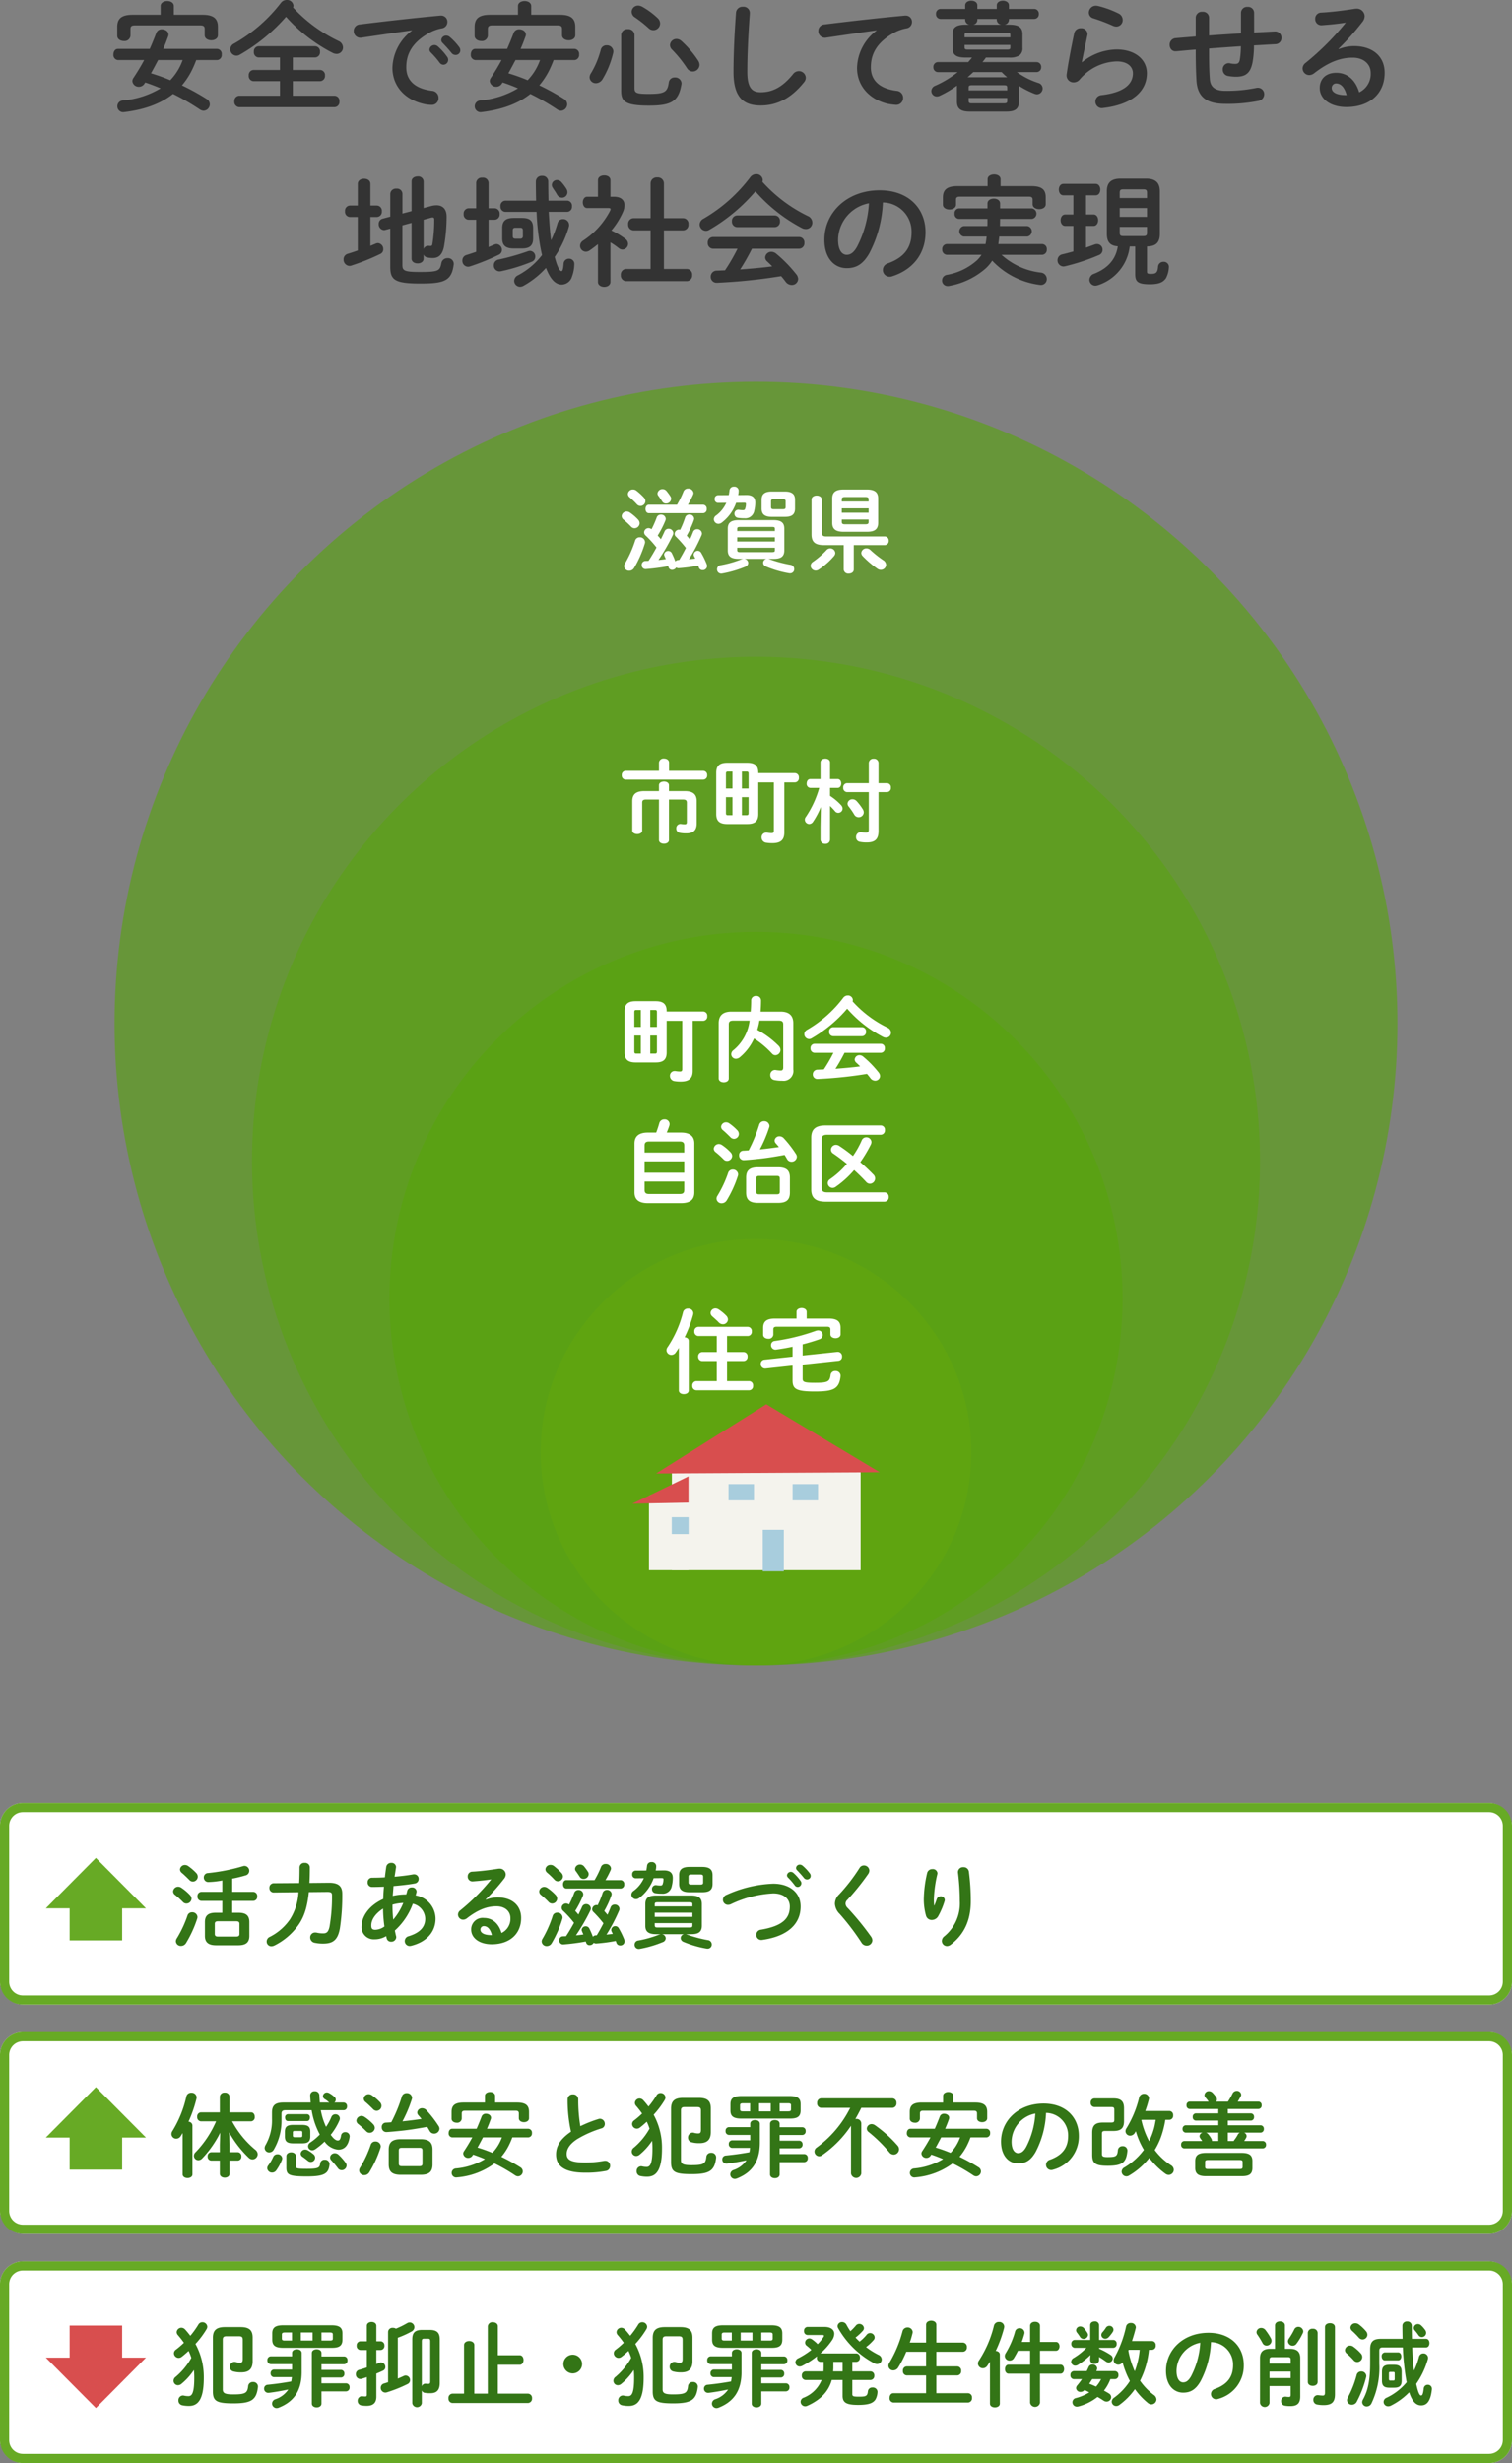 <svg xmlns="http://www.w3.org/2000/svg" width="330" height="537.256" viewBox="0 0 330 537.256">
  <rect x="0" y="0" width="330" height="537.256" fill="#808080" stroke="none"/>
  <g id="im_yuryo_02_sp" transform="translate(-23 -28.744)">
    <path id="パス_31979" data-name="パス 31979" d="M-117.624-9.152a1.1,1.1,0,0,0,1.014-1.222,1.087,1.087,0,0,0-1.014-1.222h-11.752c.39-.884.754-1.82,1.092-2.782a.885.885,0,0,0,.052-.364c0-.676-.728-1.118-1.43-1.118a1.233,1.233,0,0,0-1.222.78c-.468,1.222-.936,2.366-1.43,3.484h-6.942c-.65,0-.988.6-.988,1.222a1.1,1.1,0,0,0,.988,1.222h5.72c-.7,1.326-1.482,2.6-2.34,3.9a1.258,1.258,0,0,0-.234.7,1.378,1.378,0,0,0,1.43,1.222,1.429,1.429,0,0,0,1.222-.7l.156-.234c1.118.364,2.262.806,3.354,1.274A19.373,19.373,0,0,1-138.19-.338a1.268,1.268,0,0,0-1.2,1.274A1.271,1.271,0,0,0-138.06,2.21c.078,0,.156-.026.234-.026,4.446-.546,7.93-1.846,10.582-3.952a50.386,50.386,0,0,1,5.85,3.38,1.6,1.6,0,0,0,.832.286,1.423,1.423,0,0,0,1.352-1.4,1.381,1.381,0,0,0-.7-1.17,51.427,51.427,0,0,0-5.382-2.964,16.4,16.4,0,0,0,2.106-3.172,23.52,23.52,0,0,0,1.014-2.34Zm-7.514,0a12.2,12.2,0,0,1-2.7,4.394,40.614,40.614,0,0,0-4.212-1.508c.546-.962,1.04-1.924,1.56-2.886Zm-4.81-9.88h-6.084c-2.444,0-3.38.832-3.38,2.652v1.924c0,.754.728,1.144,1.456,1.144a1.28,1.28,0,0,0,1.43-1.144v-1.482c0-.546.234-.78.962-.78h14.274c.728,0,.962.234.962.78v1.352c0,.754.728,1.118,1.456,1.118.7,0,1.43-.364,1.43-1.118V-16.38c0-1.82-.936-2.652-3.38-2.652h-6.24v-1.9c0-.728-.728-1.092-1.43-1.092-.728,0-1.456.364-1.456,1.092Zm28.912-1.586a1.293,1.293,0,0,0,.078-.416,1.385,1.385,0,0,0-1.456-1.222,1.56,1.56,0,0,0-1.274.624,34.145,34.145,0,0,1-10.244,8.892,1.4,1.4,0,0,0-.806,1.248,1.377,1.377,0,0,0,1.326,1.378,1.415,1.415,0,0,0,.7-.182,39.073,39.073,0,0,0,10.14-8.294,35.027,35.027,0,0,0,10.14,7.852,2.057,2.057,0,0,0,.91.234,1.375,1.375,0,0,0,1.378-1.4,1.573,1.573,0,0,0-.962-1.4A32.706,32.706,0,0,1-101.036-20.618Zm-.052,10.894h4.862a1.123,1.123,0,0,0,1.066-1.222,1.109,1.109,0,0,0-1.066-1.222H-108.55a1.09,1.09,0,0,0-1.04,1.222,1.1,1.1,0,0,0,1.04,1.222h4.654v2.73h-5.772a1.09,1.09,0,0,0-1.04,1.222,1.1,1.1,0,0,0,1.04,1.222h5.772v3.172h-8.892A1.132,1.132,0,0,0-113.854-.13a1.132,1.132,0,0,0,1.066,1.248h20.8A1.116,1.116,0,0,0-90.922-.13a1.116,1.116,0,0,0-1.066-1.248h-9.1V-4.55h5.954a1.123,1.123,0,0,0,1.066-1.222,1.109,1.109,0,0,0-1.066-1.222h-5.954Zm26-5.85a10.483,10.483,0,0,0-4.264,8.112c0,3.874,2.626,7.1,7.358,7.982a8.18,8.18,0,0,0,1.17.1A1.457,1.457,0,0,0-69.29-.91a1.514,1.514,0,0,0-1.4-1.534c-3.64-.442-5.642-2.21-5.642-5.1,0-2.47.858-5.174,4.914-7.488a8.9,8.9,0,0,1,2.86-1.04,1.4,1.4,0,0,0,1.2-1.4,1.344,1.344,0,0,0-1.4-1.378h-.156c-5.408.494-12.116,1.248-17.524,1.924A1.413,1.413,0,0,0-87.8-15.5a1.44,1.44,0,0,0,1.456,1.482.975.975,0,0,0,.26-.026c3.744-.546,7.878-1.17,11-1.586Zm4.082,4.732a18.912,18.912,0,0,1,1.924,2.21,1.042,1.042,0,0,0,.858.494,1.06,1.06,0,0,0,1.04-1.04,1.086,1.086,0,0,0-.234-.7,12.99,12.99,0,0,0-2.028-2.262,1.084,1.084,0,0,0-.728-.286,1.083,1.083,0,0,0-1.092.988A.924.924,0,0,0-71.006-10.842Zm2.6-2.054c.6.624,1.326,1.4,1.924,2.158a1.131,1.131,0,0,0,.91.468,1.016,1.016,0,0,0,1.04-.988,1.21,1.21,0,0,0-.286-.78,13.037,13.037,0,0,0-2-2.132,1.249,1.249,0,0,0-.78-.312,1.044,1.044,0,0,0-1.092.962A.859.859,0,0,0-68.406-12.9Zm28.782,3.744a1.1,1.1,0,0,0,1.014-1.222A1.087,1.087,0,0,0-39.624-11.6H-51.376c.39-.884.754-1.82,1.092-2.782a.885.885,0,0,0,.052-.364c0-.676-.728-1.118-1.43-1.118a1.233,1.233,0,0,0-1.222.78c-.468,1.222-.936,2.366-1.43,3.484h-6.942c-.65,0-.988.6-.988,1.222a1.1,1.1,0,0,0,.988,1.222h5.72c-.7,1.326-1.482,2.6-2.34,3.9a1.258,1.258,0,0,0-.234.7,1.378,1.378,0,0,0,1.43,1.222,1.429,1.429,0,0,0,1.222-.7l.156-.234c1.118.364,2.262.806,3.354,1.274A19.373,19.373,0,0,1-60.19-.338a1.268,1.268,0,0,0-1.2,1.274A1.271,1.271,0,0,0-60.06,2.21c.078,0,.156-.026.234-.026C-55.38,1.638-51.9.338-49.244-1.768a50.386,50.386,0,0,1,5.85,3.38,1.6,1.6,0,0,0,.832.286A1.423,1.423,0,0,0-41.21.494a1.381,1.381,0,0,0-.7-1.17A51.427,51.427,0,0,0-47.294-3.64a16.4,16.4,0,0,0,2.106-3.172,23.519,23.519,0,0,0,1.014-2.34Zm-7.514,0a12.2,12.2,0,0,1-2.7,4.394,40.613,40.613,0,0,0-4.212-1.508c.546-.962,1.04-1.924,1.56-2.886Zm-4.81-9.88h-6.084c-2.444,0-3.38.832-3.38,2.652v1.924c0,.754.728,1.144,1.456,1.144a1.28,1.28,0,0,0,1.43-1.144v-1.482c0-.546.234-.78.962-.78H-43.29c.728,0,.962.234.962.78v1.352c0,.754.728,1.118,1.456,1.118.7,0,1.43-.364,1.43-1.118V-16.38c0-1.82-.936-2.652-3.38-2.652h-6.24v-1.9c0-.728-.728-1.092-1.43-1.092-.728,0-1.456.364-1.456,1.092ZM-29.432-2.47c0,2.288.806,3.25,6.032,3.25,4.888,0,6.5-.884,7.124-4.654a.72.72,0,0,0,.026-.234,1.374,1.374,0,0,0-1.482-1.248,1.239,1.239,0,0,0-1.3,1.066c-.286,2.132-.91,2.522-4.472,2.522-2.652,0-3.016-.26-3.016-1.274v-11.6a1.316,1.316,0,0,0-1.456-1.248,1.316,1.316,0,0,0-1.456,1.248Zm-4.446-8.944A19.335,19.335,0,0,1-36.01-6.292a1.665,1.665,0,0,0-.312.91,1.34,1.34,0,0,0,1.4,1.274,1.719,1.719,0,0,0,1.4-.832,19.791,19.791,0,0,0,2.34-5.746,2.039,2.039,0,0,0,.052-.364A1.4,1.4,0,0,0-32.6-12.376,1.259,1.259,0,0,0-33.878-11.414Zm9.022-9.386a1.955,1.955,0,0,0-.884-.234,1.388,1.388,0,0,0-1.4,1.352,1.464,1.464,0,0,0,.728,1.222,25.813,25.813,0,0,1,2.99,2.366,1.49,1.49,0,0,0,1.04.416,1.47,1.47,0,0,0,1.456-1.456,1.617,1.617,0,0,0-.572-1.2A16.62,16.62,0,0,0-24.856-20.8Zm8.554,7.462a1.617,1.617,0,0,0-1.04-.416,1.407,1.407,0,0,0-1.43,1.326,1.4,1.4,0,0,0,.468,1.014,26.769,26.769,0,0,1,3.224,4,1.5,1.5,0,0,0,1.248.754,1.5,1.5,0,0,0,1.508-1.456,1.815,1.815,0,0,0-.312-.936A21.726,21.726,0,0,0-16.3-13.338Zm11.388,6.76C-4.914-1.17-2.86.754,1.014.754c3.38,0,6.526-1.4,9.49-5.1a1.541,1.541,0,0,0,.364-.962,1.5,1.5,0,0,0-1.534-1.43,1.574,1.574,0,0,0-1.248.65C5.694-3.12,3.432-2.132,1.014-2.132c-1.846,0-2.912-.936-2.912-4.42,0-3.848.208-7.826.468-11.674.026-.286.078-.962.078-1.248a1.357,1.357,0,0,0-1.508-1.3,1.4,1.4,0,0,0-1.508,1.3C-4.654-15.652-4.914-10.712-4.914-6.578Zm31.226-9a10.483,10.483,0,0,0-4.264,8.112c0,4,2.756,6.864,6.6,7.826a13.567,13.567,0,0,0,1.924.26A1.5,1.5,0,0,0,32.11-.91a1.514,1.514,0,0,0-1.4-1.534c-3.64-.442-5.642-2.21-5.642-5.1,0-2.47.858-5.174,4.914-7.488a8.9,8.9,0,0,1,2.86-1.04,1.4,1.4,0,0,0,1.2-1.4,1.344,1.344,0,0,0-1.4-1.378h-.156c-5.408.494-12.116,1.248-17.524,1.924A1.413,1.413,0,0,0,13.6-15.5a1.44,1.44,0,0,0,1.456,1.482.975.975,0,0,0,.26-.026c3.744-.546,7.878-1.17,11-1.586ZM55.224-9.7a4,4,0,0,0,2.262-.468,1.922,1.922,0,0,0,.676-1.664v-2.912c0-1.456-.676-2.132-2.938-2.132h-1.04A1.09,1.09,0,0,0,55.2-17.888v-.234H60.71a1.016,1.016,0,0,0,1.014-1.092,1.016,1.016,0,0,0-1.014-1.092H55.2v-.78c0-.676-.65-1.014-1.326-1.014-.65,0-1.326.338-1.326,1.014v.78H48.308v-.78c0-.676-.65-1.014-1.326-1.014-.65,0-1.326.338-1.326,1.014v.78H40.274a1.011,1.011,0,0,0-.988,1.092,1.011,1.011,0,0,0,.988,1.092h5.382v.26a1.075,1.075,0,0,0,.91.988h-.754c-2.236,0-2.912.676-2.912,2.132v2.912c0,1.482.676,2.132,2.912,2.132h1.326c-.26.338-.546.676-.832.988H39.728a1.016,1.016,0,0,0-1.014,1.092,1.016,1.016,0,0,0,1.014,1.092h4.29A21.874,21.874,0,0,1,39.13-3.562a1.284,1.284,0,0,0-.858,1.144,1.192,1.192,0,0,0,1.2,1.2,1.564,1.564,0,0,0,.7-.182,22.215,22.215,0,0,0,3.692-2.184v3.51c0,1.482.754,2.158,2.808,2.158h7.9c1.612,0,2.808-.312,2.808-2.158V-3.536A20.434,20.434,0,0,0,60.736-1.82a1.64,1.64,0,0,0,.572.13,1.269,1.269,0,0,0,1.248-1.274,1.261,1.261,0,0,0-.936-1.2,16.793,16.793,0,0,1-4.68-2.366H61.2a1.021,1.021,0,0,0,1.04-1.092A1.021,1.021,0,0,0,61.2-8.71H49.426c.26-.312.52-.65.754-.988ZM46.332-11.44c-.676,0-.806-.1-.806-.52v-.494H55.51v.494c0,.416-.1.52-.806.52Zm1.092-5.434a1.05,1.05,0,0,0,.884-.988v-.26h4.238v.234a1.112,1.112,0,0,0,1.014,1.014Zm8.086,2.756H45.526v-.494c0-.416.13-.494.806-.494H54.7c.7,0,.806.078.806.494Zm-8.4,14.4c-.416,0-.7-.026-.7-.52v-.65h8.424v.65c0,.39-.13.52-.7.52ZM46.67-5.408a3.147,3.147,0,0,0-.494.026c.416-.39.832-.754,1.248-1.144h6.188a16.038,16.038,0,0,0,1.2,1.118Zm8.164,2.86H46.41v-.6c0-.39.13-.52.7-.52h7.02c.572,0,.7.13.7.52ZM74.62-20.956a2.9,2.9,0,0,0-.442-.052A1.53,1.53,0,0,0,72.644-19.5a1.3,1.3,0,0,0,.988,1.248A37.709,37.709,0,0,1,77.87-16.64a1.874,1.874,0,0,0,.78.182,1.4,1.4,0,0,0,1.378-1.43,1.567,1.567,0,0,0-.91-1.43A21.293,21.293,0,0,0,74.62-20.956ZM71.11-8.71c.286-1.508.728-3.484,1.222-5.9a.884.884,0,0,0,.026-.26,1.339,1.339,0,0,0-1.482-1.222A1.386,1.386,0,0,0,69.446-15c-.754,3.562-1.378,6.968-1.638,8.892a1.266,1.266,0,0,0-.026.312A1.5,1.5,0,0,0,69.316-4.29a1.692,1.692,0,0,0,1.326-.624A11.028,11.028,0,0,1,78.7-8.866c2.5,0,3.562,1.248,3.562,2.6,0,2.236-1.768,4.16-6.864,4.758A1.407,1.407,0,0,0,74.074-.1a1.407,1.407,0,0,0,1.43,1.43c.078,0,.156-.026.234-.026C82,.572,85.306-2.288,85.306-6.292c0-2.938-2.522-5.174-6.6-5.174a12.191,12.191,0,0,0-7.54,2.782Zm37.6-10.738a1.3,1.3,0,0,0-1.43-1.3,1.316,1.316,0,0,0-1.43,1.3v4.472c-2.314.156-4.654.286-6.968.468v-3.926a1.316,1.316,0,0,0-1.456-1.248,1.316,1.316,0,0,0-1.456,1.248V-14.3c-1.456.13-2.912.234-4.368.364a1.426,1.426,0,0,0-1.326,1.482,1.517,1.517,0,0,0,.156.676,1.176,1.176,0,0,0,1.144.7h.182c1.4-.13,2.808-.26,4.212-.364v.26c0,2.652.052,4.576.156,6.422C96.33-.884,98.618.39,102.414.39a34.275,34.275,0,0,0,7.176-.624,1.5,1.5,0,0,0,1.326-1.456,1.386,1.386,0,0,0-1.4-1.43,2.007,2.007,0,0,0-.39.052,32.1,32.1,0,0,1-6.682.624c-2.262,0-3.3-.832-3.406-2.652-.13-1.846-.156-3.614-.156-6.162v-.416c2.314-.182,4.628-.338,6.942-.494a17.9,17.9,0,0,1-.234,2.938c-.13.676-.39.91-.988.91a4.694,4.694,0,0,1-1.17-.13.884.884,0,0,0-.26-.026,1.31,1.31,0,0,0-1.3,1.4,1.376,1.376,0,0,0,1.092,1.378,9.081,9.081,0,0,0,1.794.182c2.158,0,3.2-.832,3.64-3.276a21.63,21.63,0,0,0,.286-3.562c1.56-.078,3.12-.182,4.68-.26a1.352,1.352,0,0,0,1.326-1.378,1.364,1.364,0,0,0-1.4-1.4h-.1l-4.472.234Zm18.434,7.826a57.217,57.217,0,0,0,5.226-5.876,2.065,2.065,0,0,0,.468-1.222,1.688,1.688,0,0,0-1.794-1.638,1.716,1.716,0,0,0-.364.026c-2.5.39-5.252.728-7.358.832a1.3,1.3,0,0,0-1.274,1.352,1.326,1.326,0,0,0,1.3,1.4c.338,0,1.014-.078,1.118-.078,1.3-.1,2.99-.286,4.264-.494a58.508,58.508,0,0,1-8.788,8.788,1.53,1.53,0,0,0-.65,1.222,1.465,1.465,0,0,0,1.456,1.43,1.8,1.8,0,0,0,1.092-.416c3.2-2.47,5.746-3.38,8.372-3.38,2.5,0,3.952,1.482,3.952,3.328a4.456,4.456,0,0,1-2.522,4.238c-.754-2.6-2.5-4.264-4.992-4.264-2.314,0-3.614,1.378-3.614,3.328,0,2.314,2.262,4.134,5.824,4.134,5.07,0,8.346-2.912,8.346-7.462,0-3.614-2.652-5.824-6.708-5.824a8.983,8.983,0,0,0-3.3.65ZM128.7-1.508c-2.054,0-3.042-.676-3.042-1.534a.952.952,0,0,1,.936-1.014c1.092,0,1.872.884,2.314,2.548ZM-77.168,24.324V19.982a1.168,1.168,0,0,0-1.3-1.092,1.22,1.22,0,0,0-1.352,1.118V25l-1.664.442a1.127,1.127,0,0,0-.858,1.144A1.257,1.257,0,0,0-81.2,27.938a1.305,1.305,0,0,0,.312-.052l1.066-.286v8.346c0,2.834.962,3.64,6.526,3.64,5.122,0,6.838-.52,7.306-4.03a.975.975,0,0,0,.026-.26,1.255,1.255,0,0,0-1.352-1.248,1.324,1.324,0,0,0-1.352,1.092c-.338,1.664-.572,1.924-4.706,1.924-3.38,0-3.8-.286-3.8-1.508V26.9l2-.546v7.8c0,.7.65,1.04,1.326,1.04.65,0,1.3-.338,1.3-1.04v-.91a1.007,1.007,0,0,0,.78.65,6.236,6.236,0,0,0,1.2.13c1.222,0,2.106-.624,2.47-2.5a37.47,37.47,0,0,0,.572-6.552c0-1.56-.806-2.444-2.21-2.444a4.637,4.637,0,0,0-1.144.156l-1.664.442V17.3a1.165,1.165,0,0,0-1.3-1.066c-.676,0-1.326.364-1.326,1.066v6.5Zm4.628,1.352,1.612-.442a1.015,1.015,0,0,1,.364-.052c.26,0,.338.156.338.494a32.354,32.354,0,0,1-.416,5.382c-.052.26-.156.312-.364.338-.13,0-.286-.026-.39-.026h-.156a1.024,1.024,0,0,0-.988.7Zm-14.378,6.708c-.754.26-1.508.52-2.21.728a1.219,1.219,0,0,0-.884,1.2,1.362,1.362,0,0,0,1.274,1.43,1.321,1.321,0,0,0,.442-.078A48.127,48.127,0,0,0-82,33.138a1.106,1.106,0,0,0,.65-1.04,1.288,1.288,0,0,0-1.17-1.326,1.388,1.388,0,0,0-.52.13c-.364.156-.754.312-1.118.468V25.078h1.43a1.132,1.132,0,0,0,1.066-1.248,1.132,1.132,0,0,0-1.066-1.248h-1.43V17.85c0-.754-.676-1.118-1.378-1.118-.676,0-1.378.364-1.378,1.118v4.732H-88.66A1.129,1.129,0,0,0-89.7,23.83a1.129,1.129,0,0,0,1.04,1.248h1.742Zm38.272-4.914c0-1.69-.858-2.184-2.418-2.184h-1.82c-1.716,0-2.5.624-2.5,2.184v2.288c0,1.56.78,2.184,2.5,2.184h1.82c1.664,0,2.418-.624,2.418-2.184Zm-2.236,1.768a.509.509,0,0,1-.572.572H-52.52c-.39,0-.572-.156-.572-.572V27.99c0-.416.182-.572.572-.572h1.066c.39,0,.572.156.572.572Zm-3.848-7.722a1.106,1.106,0,0,0-1.04,1.222,1.12,1.12,0,0,0,1.04,1.222h6.838a53.377,53.377,0,0,0,1.066,8.866c.052.182.078.364.13.546a16.063,16.063,0,0,1-5.252,4.42,1.376,1.376,0,0,0-.832,1.222,1.293,1.293,0,0,0,1.274,1.274,1.668,1.668,0,0,0,.806-.234,19.351,19.351,0,0,0,4.862-3.874c.936,2.47,2.08,3.64,3.432,3.64A2.4,2.4,0,0,0-40.17,38.1a8.327,8.327,0,0,0,.52-2.782,1.125,1.125,0,0,0-1.17-1.144,1.142,1.142,0,0,0-1.17,1.092c-.1,1.4-.286,1.612-.468,1.612-.26,0-.754-.338-1.482-3.094a22.832,22.832,0,0,0,3.094-6.578,1.216,1.216,0,0,0,.052-.416,1.28,1.28,0,0,0-1.326-1.248,1.2,1.2,0,0,0-1.2.91,22.733,22.733,0,0,1-1.4,3.692c-.286-2.054-.39-4.134-.52-6.188h4.056a1.1,1.1,0,0,0,1.014-1.222,1.087,1.087,0,0,0-1.014-1.222h-4.108c-.026-1.4-.052-2.782-.052-4.186A1.25,1.25,0,0,0-46.7,16.108a1.25,1.25,0,0,0-1.352,1.222c0,1.482.026,2.86.052,4.186ZM-61.074,32.67c-.754.26-1.456.494-2.132.7a1.219,1.219,0,0,0-.884,1.2,1.283,1.283,0,0,0,1.222,1.352,1.472,1.472,0,0,0,.468-.078,49.079,49.079,0,0,0,6.292-2.548,1.141,1.141,0,0,0,.65-1.014,1.263,1.263,0,0,0-1.17-1.3,1.388,1.388,0,0,0-.52.13c-.416.182-.806.338-1.222.52V25.676h1.352a1.132,1.132,0,0,0,1.066-1.248,1.132,1.132,0,0,0-1.066-1.248H-58.37V17.616A1.2,1.2,0,0,0-59.722,16.5a1.2,1.2,0,0,0-1.352,1.118V23.18h-1.69a1.129,1.129,0,0,0-1.04,1.248,1.129,1.129,0,0,0,1.04,1.248h1.69Zm11.232-.1a52.076,52.076,0,0,1-6.344,1.794,1.234,1.234,0,0,0-1.04,1.248A1.26,1.26,0,0,0-56,36.934a1.266,1.266,0,0,0,.312-.026,38.341,38.341,0,0,0,6.76-2.08,1.167,1.167,0,0,0,.754-1.118,1.2,1.2,0,0,0-1.17-1.248A1.869,1.869,0,0,0-49.842,32.566Zm7.41-15.054a1.3,1.3,0,0,0-.988-.494,1.1,1.1,0,0,0-1.144,1.04,1.134,1.134,0,0,0,.234.7c.286.468.546.806.858,1.352a1.287,1.287,0,0,0,1.118.754,1.192,1.192,0,0,0,1.2-1.2,1.491,1.491,0,0,0-.234-.754A10.761,10.761,0,0,0-42.432,17.512Zm10.66,13.1A16.157,16.157,0,0,1-30,31.838a1.337,1.337,0,0,0,.858.338,1.261,1.261,0,0,0,1.222-1.248,1.387,1.387,0,0,0-.624-1.092,17.131,17.131,0,0,0-3.016-1.82,16.943,16.943,0,0,0,2.522-4.03A3.758,3.758,0,0,0-28.7,22.53c0-1.2-.832-1.872-2.314-1.872h-.754V17.07c0-.728-.676-1.066-1.352-1.066-.7,0-1.378.338-1.378,1.066v3.588h-2.34c-.65,0-.962.624-.962,1.222,0,.624.312,1.248.962,1.248h4.628c.312,0,.468.078.468.26a.789.789,0,0,1-.078.286,17.344,17.344,0,0,1-5.9,6.552A1.369,1.369,0,0,0-38.4,31.37a1.288,1.288,0,0,0,1.248,1.274,1.47,1.47,0,0,0,.858-.286c.6-.416,1.2-.858,1.794-1.352v8.216c0,.728.676,1.092,1.378,1.092.676,0,1.352-.364,1.352-1.092Zm8.762,5.8h-5.356A1.2,1.2,0,0,0-29.51,37.74a1.214,1.214,0,0,0,1.144,1.326H-15.08a1.2,1.2,0,0,0,1.144-1.326,1.184,1.184,0,0,0-1.144-1.326H-20.1V27.99h4.212a1.2,1.2,0,0,0,1.144-1.326,1.184,1.184,0,0,0-1.144-1.326H-20.1V17.72a1.32,1.32,0,0,0-1.456-1.274A1.32,1.32,0,0,0-23.01,17.72v7.618h-3.744A1.2,1.2,0,0,0-27.9,26.664a1.214,1.214,0,0,0,1.144,1.326h3.744ZM1.4,17.408a1.293,1.293,0,0,0,.078-.416A1.369,1.369,0,0,0,.026,15.744a1.588,1.588,0,0,0-1.274.65,34.4,34.4,0,0,1-10.244,9.074,1.456,1.456,0,0,0-.806,1.248,1.4,1.4,0,0,0,1.352,1.378,1.359,1.359,0,0,0,.728-.208A38.7,38.7,0,0,0-.13,19.488,35.386,35.386,0,0,0,9.984,27.47a1.822,1.822,0,0,0,.91.234,1.387,1.387,0,0,0,1.4-1.43,1.573,1.573,0,0,0-.962-1.4A32.209,32.209,0,0,1,1.4,17.408ZM9.412,31.994a1.167,1.167,0,0,0,1.144-1.274,1.153,1.153,0,0,0-1.144-1.274h-18.8A1.168,1.168,0,0,0-10.53,30.72a1.182,1.182,0,0,0,1.144,1.274H-4.03A42.552,42.552,0,0,1-6.76,36.7l-1.794.078A1.293,1.293,0,0,0-9.88,38.1a1.274,1.274,0,0,0,1.3,1.326c.26,0,.884-.052,1.066-.052a119.85,119.85,0,0,0,13-1.4c.338.39.676.806.962,1.2A1.67,1.67,0,0,0,7.8,39.9a1.361,1.361,0,0,0,1.4-1.3,1.727,1.727,0,0,0-.416-1.04,29.863,29.863,0,0,0-4.394-4.5,1.66,1.66,0,0,0-1.014-.39A1.329,1.329,0,0,0,2,33.892a1.207,1.207,0,0,0,.442.884c.338.312.728.676,1.092,1.066-2.314.312-4.654.494-6.994.676A48.323,48.323,0,0,0-.884,31.994ZM-4.108,24.74a1.168,1.168,0,0,0-1.144,1.274,1.182,1.182,0,0,0,1.144,1.274h8.19a1.167,1.167,0,0,0,1.144-1.274A1.153,1.153,0,0,0,4.082,24.74ZM19.786,36.232c2,0,3.536-.754,4.966-3.276a26.014,26.014,0,0,0,2.938-11.05,6.356,6.356,0,0,1,6.266,6.5c0,3.224-1.482,5.46-5.174,6.786a1.5,1.5,0,0,0-1.092,1.43A1.458,1.458,0,0,0,29.146,38.1a1.706,1.706,0,0,0,.6-.1C34.216,36.57,37,33.112,37,28.406c0-5.174-3.666-9.152-10.01-9.152-7.15,0-12.064,4.862-12.064,10.79C14.924,34.1,17.134,36.232,19.786,36.232Zm4.862-14.144a23.518,23.518,0,0,1-2.6,9.49c-.754,1.326-1.456,1.742-2.262,1.742-.936,0-1.872-.884-1.872-3.276A8.236,8.236,0,0,1,24.648,22.088ZM62.426,33.32a1.072,1.072,0,0,0,1.04-1.17,1.059,1.059,0,0,0-1.04-1.17H52.884c.078-.546.156-1.092.208-1.638h6.136a1.161,1.161,0,0,0,0-2.288h-5.98c0-.52.026-1.04.026-1.56h6.942a1.156,1.156,0,0,0,0-2.288H53.274V22.14c0-.728-.676-1.066-1.378-1.066-.676,0-1.378.338-1.378,1.066v1.066H44.3a1.023,1.023,0,0,0-.962,1.144,1.023,1.023,0,0,0,.962,1.144h6.214v.78c0,.26,0,.52-.026.78H45.344a1.161,1.161,0,0,0,0,2.288h4.992q-.078.819-.234,1.638H41.678a1.074,1.074,0,0,0-1.04,1.17,1.089,1.089,0,0,0,1.04,1.17h7.54a6.17,6.17,0,0,1-1.066,1.274A13.234,13.234,0,0,1,41.7,37.688a1.235,1.235,0,0,0-1.092,1.222,1.194,1.194,0,0,0,1.248,1.222,1.266,1.266,0,0,0,.312-.026,16.438,16.438,0,0,0,7.852-3.718,8.377,8.377,0,0,0,1.534-1.794A17.177,17.177,0,0,0,61.88,39.872a1.067,1.067,0,0,0,.286.026,1.27,1.27,0,0,0,1.3-1.3,1.42,1.42,0,0,0-1.326-1.4,15.34,15.34,0,0,1-8.554-3.874ZM50.544,18.344H43.992c-2.366,0-3.2.832-3.2,2.5v1.534c0,.7.728,1.066,1.43,1.066.728,0,1.43-.364,1.43-1.066V21.308c0-.468.208-.676.858-.676H59.54c.624,0,.832.208.832.676V22.3c0,.7.728,1.066,1.43,1.066.728,0,1.43-.364,1.43-1.066V20.788c0-1.664-.806-2.444-3.172-2.444H53.378V16.862c0-.728-.7-1.066-1.4-1.066-.728,0-1.43.338-1.43,1.066ZM82.758,31.5v5.954c0,1.664.468,2.288,3.2,2.288,2.158,0,2.964-.52,3.536-1.352a5.838,5.838,0,0,0,.624-2.444,1.105,1.105,0,0,0-1.2-1.092,1.135,1.135,0,0,0-1.17,1.066c-.1,1.3-.468,1.56-1.534,1.56-.78,0-.884-.1-.884-.546V31.5c2.054-.026,2.808-.936,2.808-2.782v-9.23c0-1.872-.91-2.782-3.042-2.782H79.612c-2.158,0-3.042.91-3.042,2.782v9.23c0,1.716.624,2.626,2.392,2.756-.442,3.016-2.392,4.888-5.174,5.98a1.441,1.441,0,0,0-1.014,1.3,1.287,1.287,0,0,0,1.3,1.3,2.059,2.059,0,0,0,.624-.13A10.084,10.084,0,0,0,81.562,31.5Zm-2.626-2.262c-.572,0-.754-.182-.754-.7v-1.3h5.954v1.3c0,.52-.182.7-.754.7Zm-.754-6.11h5.954v1.924H79.378Zm5.954-2.184H79.378v-1.17c0-.546.182-.728.754-.728h4.446c.572,0,.754.182.754.728ZM69.264,32.592c-.858.234-1.69.468-2.392.624a1.3,1.3,0,0,0-1.066,1.274,1.336,1.336,0,0,0,1.3,1.378,1.756,1.756,0,0,0,.364-.052,45.432,45.432,0,0,0,7.384-2.444,1.2,1.2,0,0,0,.78-1.144,1.219,1.219,0,0,0-1.2-1.248,1.358,1.358,0,0,0-.546.1c-.572.208-1.2.442-1.872.676V27.028h1.638c.676,0,1.014-.624,1.014-1.248s-.338-1.248-1.014-1.248H72.02V20.346h2.106c.676,0,1.014-.624,1.014-1.248S74.8,17.85,74.126,17.85h-7.02c-.676,0-1.014.624-1.014,1.248s.338,1.248,1.014,1.248h2.158v4.186H67.5c-.676,0-1.014.624-1.014,1.248s.338,1.248,1.014,1.248h1.768Z" transform="translate(188 51)" fill="#333" opacity="0.997"/>
    <g id="グループ_11511" data-name="グループ 11511" transform="translate(-883 -901)">
      <rect id="長方形_5197" data-name="長方形 5197" width="330" height="44" rx="5" transform="translate(906 1323)" fill="#fff"/>
      <path id="長方形_5197_-_アウトライン" data-name="長方形 5197 - アウトライン" d="M5,2A3,3,0,0,0,2,5V39a3,3,0,0,0,3,3H325a3,3,0,0,0,3-3V5a3,3,0,0,0-3-3H5M5,0H325a5,5,0,0,1,5,5V39a5,5,0,0,1-5,5H5a5,5,0,0,1-5-5V5A5,5,0,0,1,5,0Z" transform="translate(906 1323)" fill="#67aa25"/>
      <rect id="長方形_5198" data-name="長方形 5198" width="330" height="44" rx="5" transform="translate(906 1373)" fill="#fff"/>
      <path id="長方形_5198_-_アウトライン" data-name="長方形 5198 - アウトライン" d="M5,2A3,3,0,0,0,2,5V39a3,3,0,0,0,3,3H325a3,3,0,0,0,3-3V5a3,3,0,0,0-3-3H5M5,0H325a5,5,0,0,1,5,5V39a5,5,0,0,1-5,5H5a5,5,0,0,1-5-5V5A5,5,0,0,1,5,0Z" transform="translate(906 1373)" fill="#67aa25"/>
      <rect id="長方形_5199" data-name="長方形 5199" width="330" height="44" rx="5" transform="translate(906 1423)" fill="#fff"/>
      <path id="長方形_5199_-_アウトライン" data-name="長方形 5199 - アウトライン" d="M5,2A3,3,0,0,0,2,5V39a3,3,0,0,0,3,3H325a3,3,0,0,0,3-3V5a3,3,0,0,0-3-3H5M5,0H325a5,5,0,0,1,5,5V39a5,5,0,0,1-5,5H5a5,5,0,0,1-5-5V5A5,5,0,0,1,5,0Z" transform="translate(906 1423)" fill="#67aa25"/>
      <g id="グループ_11508" data-name="グループ 11508" transform="translate(128 11)">
        <path id="パス_31985" data-name="パス 31985" d="M11.52-6.04H10.1c-1.64,0-2.38.6-2.38,2.04V-.98c0,1.44.82,2.04,2.46,2.04h4.78c1.46,0,2.46-.42,2.46-2.04V-4c0-1.44-.74-2.04-2.38-2.04H13.68V-8.62H18.3a.891.891,0,0,0,.84-.98.9.9,0,0,0-.84-1H13.68v-2.88a29.015,29.015,0,0,0,2.88-.7,1.047,1.047,0,0,0,.84-1,1.063,1.063,0,0,0-1.02-1.08,1.133,1.133,0,0,0-.36.06,40.892,40.892,0,0,1-7.6,1.5.936.936,0,0,0-.94.96.977.977,0,0,0,1,1,19.375,19.375,0,0,0,3.04-.34v2.48H6.94a.891.891,0,0,0-.84.98.9.9,0,0,0,.84,1h4.58Zm-.96,5.2c-.4,0-.68-.12-.68-.56V-3.62c0-.4.22-.56.68-.56h4.02c.46,0,.68.16.68.56V-1.4c0,.4-.22.56-.68.56ZM3.92-5.44A24.913,24.913,0,0,1,1.6-.46,1.175,1.175,0,0,0,1.38.2a1.077,1.077,0,0,0,1.14,1A1.273,1.273,0,0,0,3.6.58,24.813,24.813,0,0,0,6.04-4.76a1.133,1.133,0,0,0,.06-.36A1.115,1.115,0,0,0,4.92-6.14,1.016,1.016,0,0,0,3.92-5.44Zm.16-10.78a1.231,1.231,0,0,0-.7-.24,1.065,1.065,0,0,0-1.1.98.992.992,0,0,0,.4.74c.46.38,1.08.98,1.62,1.52a1.081,1.081,0,0,0,.8.38A1.08,1.08,0,0,0,6.16-13.9a1.163,1.163,0,0,0-.34-.82A11.293,11.293,0,0,0,4.08-16.22ZM2.6-11.48a1.281,1.281,0,0,0-.7-.24A1.116,1.116,0,0,0,.78-10.7a.964.964,0,0,0,.42.76A19.591,19.591,0,0,1,2.92-8.38a1.023,1.023,0,0,0,.76.34A1.12,1.12,0,0,0,4.8-9.1a1.194,1.194,0,0,0-.36-.82A10.554,10.554,0,0,0,2.6-11.48Zm31.86.9c.84,0,1,.2,1,.76A38.272,38.272,0,0,1,34.92-3c-.26,1.2-.66,1.46-1.38,1.46a6.266,6.266,0,0,1-1.46-.16,1.417,1.417,0,0,0-.28-.02A1.055,1.055,0,0,0,30.7-.64a1.177,1.177,0,0,0,1,1.16A8.118,8.118,0,0,0,33.52.7c2.08,0,3.2-.72,3.66-3.32a47.28,47.28,0,0,0,.52-7.56c0-1.66-.84-2.42-2.96-2.4l-4.2.04c.06-1.02.08-2.16.08-3.42a1.012,1.012,0,0,0-1.12-.96,1.012,1.012,0,0,0-1.12.96c0,1.28-.02,2.42-.08,3.44l-5.58.04a.952.952,0,0,0-.92,1.02.935.935,0,0,0,.92,1l5.42-.06a12.153,12.153,0,0,1-1.84,5.9A11.758,11.758,0,0,1,21.9-.78,1.121,1.121,0,0,0,21.2.24a1.02,1.02,0,0,0,1.04,1.04,1.571,1.571,0,0,0,.68-.18A14.171,14.171,0,0,0,28.2-3.46c1.12-1.64,1.86-3.64,2.2-7.08Zm7.46,7.46A2.652,2.652,0,0,0,44.74-.24a4.7,4.7,0,0,0,2.54-.7l.12.5a.935.935,0,0,0,.96.72A1.052,1.052,0,0,0,49.48-.7a1.171,1.171,0,0,0-.04-.26c-.1-.38-.18-.78-.26-1.2A14.576,14.576,0,0,0,53.1-8a3.436,3.436,0,0,1,2.7,3.28c0,1.72-1.06,3.02-3.6,3.8A1.093,1.093,0,0,0,51.34.12a1.075,1.075,0,0,0,1.06,1.1,1.751,1.751,0,0,0,.32-.04c3.34-.82,5.34-3,5.34-5.92a5.2,5.2,0,0,0-4.34-5.08c.06-.2.1-.4.16-.6a1.376,1.376,0,0,0,.04-.26.953.953,0,0,0-1.04-.88.965.965,0,0,0-1,.72c-.06.28-.14.54-.22.8a13.241,13.241,0,0,0-2.94.32c.04-.72.12-1.44.16-2.14,1.66-.14,3.3-.32,4.62-.56a1,1,0,0,0,.88-1,.982.982,0,0,0-1.02-1,.974.974,0,0,0-.24.02c-1.12.2-2.54.38-4,.5q.15-.96.3-1.98c0-.06.02-.1.02-.16a.96.96,0,0,0-1.06-.88,1.049,1.049,0,0,0-1.08.86c-.12.8-.22,1.56-.3,2.3-.98.06-1.94.08-2.78.08a.948.948,0,0,0-.98,1,.953.953,0,0,0,.98,1.02c.78,0,1.66-.02,2.58-.06-.08.88-.14,1.78-.16,2.68C43.22-7.48,41.92-4.92,41.92-3.12Zm2.12-.14c-.02-1.14.72-2.48,2.56-3.68a32,32,0,0,0,.3,3.9,3.592,3.592,0,0,1-2.02.72C44.2-2.34,44.04-2.62,44.04-3.26Zm4.78-1.28c-.1-1.02-.16-2.02-.16-2.92V-7.8a10.563,10.563,0,0,1,2.36-.38A13.014,13.014,0,0,1,48.82-4.54ZM69-8.94a44.015,44.015,0,0,0,4.02-4.52,1.588,1.588,0,0,0,.36-.94A1.3,1.3,0,0,0,72-15.66a1.32,1.32,0,0,0-.28.02c-1.92.3-4.04.56-5.66.64a1,1,0,0,0-.98,1.04,1.02,1.02,0,0,0,1,1.08c.26,0,.78-.06.86-.06,1-.08,2.3-.22,3.28-.38a45.006,45.006,0,0,1-6.76,6.76,1.177,1.177,0,0,0-.5.94,1.127,1.127,0,0,0,1.12,1.1,1.386,1.386,0,0,0,.84-.32c2.46-1.9,4.42-2.6,6.44-2.6,1.92,0,3.04,1.14,3.04,2.56a3.428,3.428,0,0,1-1.94,3.26c-.58-2-1.92-3.28-3.84-3.28a2.49,2.49,0,0,0-2.78,2.56c0,1.78,1.74,3.18,4.48,3.18,3.9,0,6.42-2.24,6.42-5.74,0-2.78-2.04-4.48-5.16-4.48a6.91,6.91,0,0,0-2.54.5Zm1.2,7.78c-1.58,0-2.34-.52-2.34-1.18a.732.732,0,0,1,.72-.78c.84,0,1.44.68,1.78,1.96ZM93-1.1a.749.749,0,0,0-.6.32,16.068,16.068,0,0,0-.78-1.82.857.857,0,0,0-.78-.48.863.863,0,0,0-.9.76.785.785,0,0,0,.06.28c.1.22.2.48.32.74-.54.08-1.08.14-1.62.2a42.99,42.99,0,0,0,3.16-5.46,1.075,1.075,0,0,0,.1-.42,1.015,1.015,0,0,0-1.04-.94.941.941,0,0,0-.88.58c-.24.56-.52,1.12-.8,1.7-.22-.28-.46-.54-.7-.8a20.915,20.915,0,0,0,1.7-3.32,1.109,1.109,0,0,0,.06-.34.987.987,0,0,0-1.06-.9.924.924,0,0,0-.9.58,21.737,21.737,0,0,1-1.14,2.6,1.118,1.118,0,0,0-.66-.24.966.966,0,0,0-.96.92.935.935,0,0,0,.34.7,22.273,22.273,0,0,1,2.36,2.6c-.54,1-1.12,1.98-1.74,2.92-.22,0-.44.02-.66.02a.822.822,0,0,0-.82.88.834.834,0,0,0,.84.9A45.66,45.66,0,0,0,90.84.24a1.127,1.127,0,0,1,.08.24.755.755,0,0,0,.76.56,1.026,1.026,0,0,0,.9-.52.847.847,0,0,0,.52.16A35.589,35.589,0,0,0,97.38.12a2.918,2.918,0,0,1,.14.38.843.843,0,0,0,.84.6.918.918,0,0,0,.96-.88,1.132,1.132,0,0,0-.06-.36,17.2,17.2,0,0,0-1.22-2.52.866.866,0,0,0-.76-.46.877.877,0,0,0-.88.82.722.722,0,0,0,.1.38c.08.16.16.32.24.5-.46.06-.92.1-1.38.16a37.093,37.093,0,0,0,2.76-5.26.928.928,0,0,0,.08-.38,1,1,0,0,0-1.04-.92.924.924,0,0,0-.9.62c-.2.52-.42,1.06-.68,1.6-.22-.28-.46-.54-.7-.82a20.54,20.54,0,0,0,1.56-3.4,1,1,0,0,0,.06-.32.981.981,0,0,0-1.04-.88.944.944,0,0,0-.94.68,19.373,19.373,0,0,1-1.08,2.66,1.377,1.377,0,0,0-.26-.04.962.962,0,0,0-.94.92.8.8,0,0,0,.28.6A26.11,26.11,0,0,1,94.7-3.74c-.46.9-.94,1.78-1.46,2.62ZM86.62-13.16c-.5,0-.74.46-.74.92s.24.92.74.92H98.48a.827.827,0,0,0,.76-.92.827.827,0,0,0-.76-.92H95.14a19.433,19.433,0,0,0,1.12-2.16,1.068,1.068,0,0,0,.1-.4,1.1,1.1,0,0,0-1.18-.96,1.016,1.016,0,0,0-1,.62,19.565,19.565,0,0,1-1.42,2.9Zm3.86-2.98a1.094,1.094,0,0,0-.88-.42,1.06,1.06,0,0,0-1.1.94.834.834,0,0,0,.22.56c.24.32.5.72.82,1.2a.905.905,0,0,0,.8.44,1.1,1.1,0,0,0,1.14-1.02.981.981,0,0,0-.18-.58A12.455,12.455,0,0,0,90.48-16.14Zm-6.6-.1a1.153,1.153,0,0,0-.72-.24,1.069,1.069,0,0,0-1.12.96,1,1,0,0,0,.4.76,17.452,17.452,0,0,1,1.54,1.48,1.042,1.042,0,0,0,.8.38,1.081,1.081,0,0,0,1.08-1.04,1.175,1.175,0,0,0-.34-.8A13.036,13.036,0,0,0,83.88-16.24Zm-1.38,4.8a1.29,1.29,0,0,0-.72-.24,1.081,1.081,0,0,0-1.1,1,1,1,0,0,0,.4.76A18.465,18.465,0,0,1,82.72-8.4a1.056,1.056,0,0,0,.78.36,1.119,1.119,0,0,0,1.1-1.08,1.212,1.212,0,0,0-.34-.8A10.812,10.812,0,0,0,82.5-11.44Zm1.12,6.1a24.587,24.587,0,0,1-2.2,4.96,1.182,1.182,0,0,0-.2.62,1.071,1.071,0,0,0,1.12,1A1.242,1.242,0,0,0,83.4.62a24.287,24.287,0,0,0,2.34-5.34.881.881,0,0,0,.04-.32,1.1,1.1,0,0,0-1.16-1.02A1.01,1.01,0,0,0,83.62-5.34Zm30.16,3.98c1.38,0,2.4-.28,2.4-1.86v-4.7c0-1.28-.62-1.88-2.4-1.88h-7.54c-1.78,0-2.4.6-2.4,1.88v4.7c0,1.26.62,1.86,2.4,1.86h1.02a1.688,1.688,0,0,0-.48.12A23.347,23.347,0,0,1,102.32.02a.9.9,0,0,0-.82.9.9.9,0,0,0,.9.94.974.974,0,0,0,.24-.02A24.378,24.378,0,0,0,107.68.36a.924.924,0,0,0,.62-.84.945.945,0,0,0-.88-.88h4.86a.89.89,0,0,0-.72.86.921.921,0,0,0,.62.82,22.645,22.645,0,0,0,5,1.46,1.23,1.23,0,0,0,.26.02.887.887,0,0,0,.9-.92.935.935,0,0,0-.82-.94A27.742,27.742,0,0,1,113-1.26a1.5,1.5,0,0,0-.32-.1Zm-7.14-1.46c-.4,0-.74.02-.74-.46v-.5h8.22v.5c0,.36-.08.46-.72.46Zm-.74-3.24h8.22v.92H105.9Zm8.22-1.36H105.9v-.44c0-.38.1-.46.74-.46h6.76c.64,0,.72.08.72.46Zm2.14-3.1c1.32,0,2.26-.32,2.26-1.82v-1.9c0-1.18-.6-1.8-2.26-1.8h-2.8c-1.64,0-2.24.62-2.24,1.8v1.9c0,1.2.6,1.82,2.24,1.82Zm-2.32-1.66c-.38,0-.66-.04-.66-.48V-13.9c0-.36.12-.48.66-.48h1.86c.54,0,.66.12.66.48v1.24c0,.36-.12.48-.66.48Zm-6.62-1.42c.4,0,.48.06.48.24a3.057,3.057,0,0,1-.16,1.04c-.08.28-.22.34-.5.34a5.656,5.656,0,0,1-.82-.06.68.68,0,0,0-.2-.02.824.824,0,0,0-.82.88.872.872,0,0,0,.76.88,8.244,8.244,0,0,0,1.4.1,1.988,1.988,0,0,0,2.16-1.66,7.315,7.315,0,0,0,.22-1.78c0-1.06-.58-1.66-2-1.64l-1.74.02a4.107,4.107,0,0,0,.12-.98.92.92,0,0,0-1.02-.86.905.905,0,0,0-.98.8c-.04.36-.1.72-.16,1.04l-2.34.02a.762.762,0,0,0-.74.84.762.762,0,0,0,.74.84l1.8-.02a6.938,6.938,0,0,1-2.28,2.8,1,1,0,0,0-.44.8,1.012,1.012,0,0,0,1,.98,1.225,1.225,0,0,0,.72-.26,9.285,9.285,0,0,0,3.14-4.32ZM121.6-9.96a1.211,1.211,0,0,0-.82,1.1,1.1,1.1,0,0,0,1.12,1.1,1.585,1.585,0,0,0,.58-.12,24.09,24.09,0,0,1,9.26-2.38c2.48,0,3.64,1.32,3.64,2.86,0,2.64-1.64,4.26-6.32,5.06a1.121,1.121,0,0,0-1,1.1,1.092,1.092,0,0,0,1.1,1.14.974.974,0,0,0,.24-.02c5.5-.78,8.34-3.46,8.34-7.28,0-3.06-2.42-4.98-6-4.98A26.928,26.928,0,0,0,121.6-9.96Zm15.36-5.36c.46.48,1.02,1.08,1.48,1.66a.87.87,0,0,0,.7.36.781.781,0,0,0,.8-.76.931.931,0,0,0-.22-.6,10.029,10.029,0,0,0-1.54-1.64.961.961,0,0,0-.6-.24.8.8,0,0,0-.84.74A.661.661,0,0,0,136.96-15.32Zm-2,1.58a14.549,14.549,0,0,1,1.48,1.7.8.8,0,0,0,.66.38.816.816,0,0,0,.8-.8.835.835,0,0,0-.18-.54,9.992,9.992,0,0,0-1.56-1.74.834.834,0,0,0-.56-.22.833.833,0,0,0-.84.76A.711.711,0,0,0,134.96-13.74Zm15.64-2.08a38.628,38.628,0,0,1-4.44,5.76,2.866,2.866,0,0,0-.94,2.08,3.393,3.393,0,0,0,1.06,2.22A52.325,52.325,0,0,1,151.02.48a1.312,1.312,0,0,0,1.12.66A1.222,1.222,0,0,0,153.4-.02a1.534,1.534,0,0,0-.3-.82,60.451,60.451,0,0,0-5.08-6.22,1.381,1.381,0,0,1-.48-.94,1.169,1.169,0,0,1,.42-.88,51.9,51.9,0,0,0,4.54-5.64,1.4,1.4,0,0,0,.24-.72,1.174,1.174,0,0,0-1.2-1.12A1.1,1.1,0,0,0,150.6-15.82ZM166.88-7.6a14.08,14.08,0,0,1-.06-1.46,27.85,27.85,0,0,1,.74-5.34,1.376,1.376,0,0,0,.04-.26.988.988,0,0,0-1.1-.9,1.128,1.128,0,0,0-1.14.82,26.8,26.8,0,0,0-.74,5.88,13.6,13.6,0,0,0,.48,3.44,1.291,1.291,0,0,0,1.28.96,1.62,1.62,0,0,0,1.38-.82,16.542,16.542,0,0,0,1.4-3.3,1,1,0,0,0,.04-.24.852.852,0,0,0-.9-.8.914.914,0,0,0-.86.64c-.18.54-.32.92-.52,1.38Zm5.2-7.24a51.35,51.35,0,0,1,.4,6.26,9.266,9.266,0,0,1-3.4,7.7,1.308,1.308,0,0,0-.52,1,1.131,1.131,0,0,0,1.12,1.12,1.386,1.386,0,0,0,.84-.32c2.8-2.14,4.36-5.16,4.36-9.5a49.056,49.056,0,0,0-.42-6.44,1.124,1.124,0,0,0-1.18-.96,1.094,1.094,0,0,0-1.2,1.02Z" transform="translate(815 1342)" fill="#337516" opacity="0.997"/>
        <path id="合体_1" data-name="合体 1" d="M-276.8,56V49H-282l10.928-11,10.929,11h-5.2v7Z" transform="translate(1070 1286)" fill="#67aa25"/>
      </g>
      <g id="グループ_11507" data-name="グループ 11507" transform="translate(183 11)">
        <path id="パス_31986" data-name="パス 31986" d="M13-8.14a23.436,23.436,0,0,0,4.3,5.56,1.175,1.175,0,0,0,.8.34,1.149,1.149,0,0,0,1.14-1.12,1.275,1.275,0,0,0-.54-1,20.643,20.643,0,0,1-5.04-6.18h4.12a.876.876,0,0,0,.82-.98c0-.5-.26-.98-.82-.98H13.1v-3.42a.948.948,0,0,0-1.06-.88.959.959,0,0,0-1.06.88v3.42H6.86a.878.878,0,0,0-.82.98.889.889,0,0,0,.82.98h3.3a22.445,22.445,0,0,1-4.5,6.76,1.055,1.055,0,0,0-.34.76.978.978,0,0,0,.98.96,1.179,1.179,0,0,0,.84-.4,22.865,22.865,0,0,0,3.92-5.6l-.08,2.6V-3.8H9.1a.822.822,0,0,0-.78.9.829.829,0,0,0,.78.92h1.88V.88c0,.58.54.86,1.06.86.54,0,1.06-.28,1.06-.86V-1.98h1.8a.829.829,0,0,0,.78-.92.822.822,0,0,0-.78-.9H13.1V-5.46ZM2.86,1.02c0,.54.54.8,1.08.8.52,0,1.06-.26,1.06-.8V-9.66a.871.871,0,0,0-.86-.8,28.258,28.258,0,0,0,1.74-5.02,1.569,1.569,0,0,0,.04-.28,1.07,1.07,0,0,0-1.16-1.02A1.054,1.054,0,0,0,3.68-16,24.333,24.333,0,0,1,.64-8.44a1.187,1.187,0,0,0-.22.68,1.029,1.029,0,0,0,1.06,1,1.132,1.132,0,0,0,.96-.56l.42-.66ZM31.02-12.96A16.806,16.806,0,0,0,32.62-8c.06.12.12.22.18.34a12.625,12.625,0,0,1-2.08,1.74.978.978,0,0,0-.48.8.909.909,0,0,0,.9.9,1.23,1.23,0,0,0,.64-.22,15.108,15.108,0,0,0,2.06-1.68,4.091,4.091,0,0,0,2.98,1.76c1.34,0,2.24-.88,2.5-2.84v-.12a.92.92,0,0,0-.98-.86.864.864,0,0,0-.9.74c-.14.84-.34,1.08-.7,1.08-.42,0-.92-.34-1.56-1.24a13.834,13.834,0,0,0,1.9-3.14,1.262,1.262,0,0,0,.1-.44.952.952,0,0,0-.98-.9.925.925,0,0,0-.88.6,11.6,11.6,0,0,1-1.16,2.14,14.384,14.384,0,0,1-1.14-3.62H38a.762.762,0,0,0,.74-.84.762.762,0,0,0-.74-.84H35.98a.84.84,0,0,0,.3-.62.772.772,0,0,0-.3-.62,5.8,5.8,0,0,0-1.18-.84,1.051,1.051,0,0,0-.46-.12.859.859,0,0,0-.86.82.774.774,0,0,0,.4.64,5.084,5.084,0,0,1,.92.7l.04.04H32.8c-.04-.52-.08-1.04-.1-1.6a.922.922,0,0,0-1-.86.9.9,0,0,0-1,.9c.02.54.06,1.06.1,1.56H24.84c-1.82,0-2.48.66-2.48,2.18v1.4a10.83,10.83,0,0,1-1.42,5.72,1.345,1.345,0,0,0-.18.62.982.982,0,0,0,1,.96,1.153,1.153,0,0,0,1-.62,12.459,12.459,0,0,0,1.68-6.56V-12.2c0-.54.22-.76.88-.76ZM28.9-5.74c1.14,0,1.82-.24,1.82-1.5V-8.26c0-1.08-.46-1.5-1.82-1.5H27c-1.36,0-1.82.42-1.82,1.5v1.02c0,1.08.46,1.5,1.82,1.5ZM27.32-7.08c-.24,0-.4-.06-.4-.32v-.72c0-.24.08-.32.4-.32h1.26c.32,0,.4.08.4.32v.72c0,.24-.08.32-.4.32Zm2.72-3.52c.4,0,.6-.38.6-.76a.664.664,0,0,0-.6-.74H25.82a.664.664,0,0,0-.6.74c0,.38.2.76.6.76ZM25.5-.46c0,1.56.5,1.94,4.46,1.94,3.92,0,4.76-.66,4.96-2.62v-.1a.958.958,0,0,0-1.04-.92.927.927,0,0,0-1,.8c-.1.96-.44,1.18-2.92,1.18-2.2,0-2.38-.12-2.38-.54V-2.94c0-.56-.52-.84-1.04-.84s-1.04.28-1.04.84ZM22.64-2.8a9.486,9.486,0,0,1-1.1,1.88,1.022,1.022,0,0,0-.22.62,1.035,1.035,0,0,0,1.06.94A1.088,1.088,0,0,0,23.26.2,10.553,10.553,0,0,0,24.5-2.04a1.264,1.264,0,0,0,.1-.42.969.969,0,0,0-1.04-.9A.969.969,0,0,0,22.64-2.8Zm14.22-.48a1.132,1.132,0,0,0-.78-.3,1,1,0,0,0-1.04.92.952.952,0,0,0,.28.64c.52.56.96,1.1,1.42,1.7a1.008,1.008,0,0,0,.82.44A1.064,1.064,0,0,0,38.64-.9a1.022,1.022,0,0,0-.22-.62A11.71,11.71,0,0,0,36.86-3.28Zm-6.72-.96a1.089,1.089,0,0,0-.54-.14.969.969,0,0,0-.98.9.862.862,0,0,0,.42.68c.38.26.82.6,1.16.88a.987.987,0,0,0,.64.24.952.952,0,0,0,.94-.94,1,1,0,0,0-.42-.78A7.338,7.338,0,0,0,30.14-4.24ZM54.78,1.12c1.64,0,2.62-.46,2.62-2.26V-4.38c0-1.6-.78-2.26-2.62-2.26H50.46c-1.84,0-2.62.66-2.62,2.26v3.24c0,1.6.78,2.26,2.62,2.26ZM50.68-.76c-.46,0-.64-.12-.64-.62V-4.14c0-.46.14-.62.64-.62h3.88c.5,0,.64.16.64.62v2.76c0,.46-.14.62-.64.62ZM48.4-10.34c-.4.04-.8.06-1.2.08a.914.914,0,0,0-.88,1A1,1,0,0,0,47.3-8.2c.4,0,2.18-.16,3.8-.34,1.74-.2,3.62-.52,5.14-.8q.3.48.54.9a1.086,1.086,0,0,0,.96.58,1.147,1.147,0,0,0,1.18-1.06,1.131,1.131,0,0,0-.2-.62A24.821,24.821,0,0,0,56.04-13a1.268,1.268,0,0,0-.9-.4,1.026,1.026,0,0,0-1.08.92.934.934,0,0,0,.26.62c.22.24.46.52.68.8-1.38.2-2.76.38-4.16.52a29.11,29.11,0,0,0,2.04-4.82,1,1,0,0,0,.06-.32,1.115,1.115,0,0,0-1.18-1.02,1.06,1.06,0,0,0-1.06.76A32.128,32.128,0,0,1,48.4-10.34Zm-4.48,4.9A24.913,24.913,0,0,1,41.6-.46a1.175,1.175,0,0,0-.22.66,1.077,1.077,0,0,0,1.14,1A1.273,1.273,0,0,0,43.6.58a24.813,24.813,0,0,0,2.44-5.34,1.132,1.132,0,0,0,.06-.36,1.115,1.115,0,0,0-1.18-1.02A1.016,1.016,0,0,0,43.92-5.44Zm.26-10.78a1.231,1.231,0,0,0-.7-.24,1.065,1.065,0,0,0-1.1.98.992.992,0,0,0,.4.74c.46.38,1.08.98,1.62,1.52a1.081,1.081,0,0,0,.8.38,1.08,1.08,0,0,0,1.06-1.06,1.163,1.163,0,0,0-.34-.82A11.293,11.293,0,0,0,44.18-16.22ZM42.6-11.48a1.281,1.281,0,0,0-.7-.24,1.116,1.116,0,0,0-1.12,1.02.964.964,0,0,0,.42.76,19.592,19.592,0,0,1,1.72,1.56,1.023,1.023,0,0,0,.76.34A1.12,1.12,0,0,0,44.8-9.1a1.194,1.194,0,0,0-.36-.82A10.554,10.554,0,0,0,42.6-11.48ZM78.32-7.04a.847.847,0,0,0,.78-.94.836.836,0,0,0-.78-.94H69.28c.3-.68.58-1.4.84-2.14a.681.681,0,0,0,.04-.28c0-.52-.56-.86-1.1-.86a.948.948,0,0,0-.94.6c-.36.94-.72,1.82-1.1,2.68H61.68c-.5,0-.76.46-.76.94a.845.845,0,0,0,.76.94h4.4c-.54,1.02-1.14,2-1.8,3a.968.968,0,0,0-.18.54,1.06,1.06,0,0,0,1.1.94,1.1,1.1,0,0,0,.94-.54l.12-.18c.86.28,1.74.62,2.58.98A14.9,14.9,0,0,1,62.5-.26a.975.975,0,0,0-.92.98.977.977,0,0,0,1.02.98c.06,0,.12-.02.18-.02a15.877,15.877,0,0,0,8.14-3.04,38.758,38.758,0,0,1,4.5,2.6,1.23,1.23,0,0,0,.64.22A1.094,1.094,0,0,0,77.1.38a1.062,1.062,0,0,0-.54-.9A39.559,39.559,0,0,0,72.42-2.8a12.617,12.617,0,0,0,1.62-2.44,18.092,18.092,0,0,0,.78-1.8Zm-5.78,0a9.382,9.382,0,0,1-2.08,3.38,31.241,31.241,0,0,0-3.24-1.16c.42-.74.8-1.48,1.2-2.22Zm-3.7-7.6H64.16c-1.88,0-2.6.64-2.6,2.04v1.48c0,.58.56.88,1.12.88a.985.985,0,0,0,1.1-.88v-1.14c0-.42.18-.6.74-.6H75.5c.56,0,.74.18.74.6v1.04c0,.58.56.86,1.12.86.54,0,1.1-.28,1.1-.86V-12.6c0-1.4-.72-2.04-2.6-2.04h-4.8V-16.1c0-.56-.56-.84-1.1-.84-.56,0-1.12.28-1.12.84ZM87.62-8.28c-2.5,1.7-3.26,3.32-3.26,4.96,0,2.7,2.1,3.98,6.3,3.98a23.126,23.126,0,0,0,4.6-.38,1.1,1.1,0,0,0,.9-1.12,1.054,1.054,0,0,0-1.08-1.1,1.23,1.23,0,0,0-.26.02,21.974,21.974,0,0,1-4.14.36c-3.18,0-4-.64-4-1.88,0-1.02.6-2.12,2.32-3.24A23.584,23.584,0,0,1,94.26-9,.984.984,0,0,0,95-9.98a1.089,1.089,0,0,0-1.04-1.12,1.133,1.133,0,0,0-.36.06,27.382,27.382,0,0,0-3.94,1.56,35.007,35.007,0,0,1-.46-5.86,1.08,1.08,0,0,0-1.16-1.08,1.08,1.08,0,0,0-1.16,1.08A31.861,31.861,0,0,0,87.62-8.28Zm16.54-2.18a10.9,10.9,0,0,1,.6,1.52,15.023,15.023,0,0,1-3.42,4.14,1.047,1.047,0,0,0-.46.86.973.973,0,0,0,.96.96,1.185,1.185,0,0,0,.74-.28,13.475,13.475,0,0,0,2.74-3.04,15.388,15.388,0,0,1,.08,1.7c0,3.4-.54,4-1.26,4a4.1,4.1,0,0,1-.94-.1,1.569,1.569,0,0,0-.28-.04,1.017,1.017,0,0,0-.98,1.08,1.024,1.024,0,0,0,.86,1.06,6.639,6.639,0,0,0,1.44.14c1.9,0,3.24-1.28,3.24-6.12a15.008,15.008,0,0,0-1.82-7.4,19.441,19.441,0,0,0,2.44-3.26,1.071,1.071,0,0,0,.14-.52,1.041,1.041,0,0,0-1.08-.96.976.976,0,0,0-.86.5,19.32,19.32,0,0,1-1.76,2.46q-.54-.72-1.14-1.38a1.114,1.114,0,0,0-.8-.38,1.032,1.032,0,0,0-1.04.96,1,1,0,0,0,.28.66,20.622,20.622,0,0,1,1.3,1.66,18.434,18.434,0,0,1-1.72,1.48.982.982,0,0,0-.46.82,1.052,1.052,0,0,0,1.04,1,1.118,1.118,0,0,0,.66-.24C103.16-9.56,103.66-10,104.16-10.46Zm7.94-5.2c-1.9,0-2.64.72-2.64,2.36V-1.66c0,2.14.78,2.64,4.48,2.64,3.94,0,5.04-.76,5.36-3.58v-.12a1,1,0,0,0-1.08-.96.992.992,0,0,0-1.06.9c-.16,1.52-.62,1.8-3.28,1.8-1.82,0-2.26-.28-2.26-1.1v-10.8c0-.56.18-.78.82-.78h2.66c.72,0,.88.22.88.78v4.2c0,.6-.18.78-.58.78a2.975,2.975,0,0,1-.94-.14,1.569,1.569,0,0,0-.28-.04,1.053,1.053,0,0,0-1.02,1.1,1.009,1.009,0,0,0,.76,1,6.212,6.212,0,0,0,1.74.2c1.72,0,2.48-.78,2.48-2.46v-5.1c0-1.5-.6-2.32-2.62-2.32Zm23.26,4.52c1.36,0,2.38-.22,2.38-1.78v-1.36c0-1.2-.58-1.78-2.38-1.78H124.8c-1.8,0-2.38.58-2.38,1.78v1.36c0,1.22.58,1.78,2.38,1.78Zm-10.2-1.58c-.34,0-.64-.02-.64-.44v-.88c0-.32.16-.44.64-.44h1.56v1.76Zm3.5-1.76h2.56v1.76h-2.56Zm4.5,0H135c.5,0,.64.12.64.44v.88c0,.34-.14.44-.64.44h-1.84ZM126.74-6.4H122.8a.768.768,0,0,0-.74.82.775.775,0,0,0,.74.84h3.9c-.04.32-.08.62-.14.94-1.84.34-3.56.56-5.14.72a.819.819,0,0,0-.78.86.882.882,0,0,0,.9.9h.14c1.3-.16,2.72-.4,4.24-.72A5.458,5.458,0,0,1,123.1.08a1.029,1.029,0,0,0-.72.94,1,1,0,0,0,1,1,1.365,1.365,0,0,0,.46-.1c3.28-1.3,5-3.66,5-7.82V-10c0-.56-.52-.82-1.04-.82-.54,0-1.06.26-1.06.82v.72H122.1a.762.762,0,0,0-.74.84.769.769,0,0,0,.74.86h4.64Zm6.42-2.86V-10c0-.56-.52-.82-1.04-.82-.54,0-1.06.26-1.06.82V1.02c0,.56.52.84,1.06.84.52,0,1.04-.28,1.04-.84V-1.64h5.38a.8.8,0,0,0,.76-.88.8.8,0,0,0-.76-.88h-5.38V-4.66h4.28a.759.759,0,0,0,.72-.84.753.753,0,0,0-.72-.82h-4.28V-7.56h4.94a.769.769,0,0,0,.74-.86.762.762,0,0,0-.74-.84Zm24.6-4.22a.943.943,0,0,0,.9-1.04.943.943,0,0,0-.9-1.04H142.24a.943.943,0,0,0-.9,1.04.943.943,0,0,0,.9,1.04h6.32a23.841,23.841,0,0,1-7.32,8.66,1.046,1.046,0,0,0-.48.86,1.055,1.055,0,0,0,1.02,1.04,1.026,1.026,0,0,0,.6-.2,24.147,24.147,0,0,0,6.36-6.46V.84a1.133,1.133,0,0,0,2.24,0V-10.1a1.012,1.012,0,0,0-1.12-.96.554.554,0,0,0-.18.02c.46-.8.9-1.62,1.3-2.44Zm-3.8,3.78a1.29,1.29,0,0,0-.72-.24,1.054,1.054,0,0,0-1.06.98.937.937,0,0,0,.42.76,31.8,31.8,0,0,1,4.48,4.4,1.241,1.241,0,0,0,.98.52,1.192,1.192,0,0,0,1.16-1.18,1.22,1.22,0,0,0-.34-.82A27.586,27.586,0,0,0,153.96-9.7Zm24.36,2.66a.847.847,0,0,0,.78-.94.836.836,0,0,0-.78-.94h-9.04c.3-.68.58-1.4.84-2.14a.681.681,0,0,0,.04-.28c0-.52-.56-.86-1.1-.86a.948.948,0,0,0-.94.6c-.36.94-.72,1.82-1.1,2.68h-5.34c-.5,0-.76.46-.76.94a.845.845,0,0,0,.76.94h4.4c-.54,1.02-1.14,2-1.8,3a.968.968,0,0,0-.18.54,1.06,1.06,0,0,0,1.1.94,1.1,1.1,0,0,0,.94-.54l.12-.18c.86.28,1.74.62,2.58.98A14.9,14.9,0,0,1,162.5-.26a.975.975,0,0,0-.92.98.977.977,0,0,0,1.02.98c.06,0,.12-.02.18-.02a15.877,15.877,0,0,0,8.14-3.04,38.759,38.759,0,0,1,4.5,2.6,1.23,1.23,0,0,0,.64.22A1.094,1.094,0,0,0,177.1.38a1.062,1.062,0,0,0-.54-.9,39.558,39.558,0,0,0-4.14-2.28,12.617,12.617,0,0,0,1.62-2.44,18.1,18.1,0,0,0,.78-1.8Zm-5.78,0a9.382,9.382,0,0,1-2.08,3.38,31.241,31.241,0,0,0-3.24-1.16c.42-.74.8-1.48,1.2-2.22Zm-3.7-7.6h-4.68c-1.88,0-2.6.64-2.6,2.04v1.48c0,.58.56.88,1.12.88a.985.985,0,0,0,1.1-.88v-1.14c0-.42.18-.6.74-.6H175.5c.56,0,.74.18.74.6v1.04c0,.58.56.86,1.12.86.54,0,1.1-.28,1.1-.86V-12.6c0-1.4-.72-2.04-2.6-2.04h-4.8V-16.1c0-.56-.56-.84-1.1-.84-.56,0-1.12.28-1.12.84ZM185.22-1.36c1.54,0,2.72-.58,3.82-2.52a20.011,20.011,0,0,0,2.26-8.5,4.889,4.889,0,0,1,4.82,5c0,2.48-1.14,4.2-3.98,5.22a1.152,1.152,0,0,0-.84,1.1A1.121,1.121,0,0,0,192.42.08a1.312,1.312,0,0,0,.46-.08,7.491,7.491,0,0,0,5.58-7.38c0-3.98-2.82-7.04-7.7-7.04-5.5,0-9.28,3.74-9.28,8.3C181.48-3,183.18-1.36,185.22-1.36Zm3.74-10.88a18.091,18.091,0,0,1-2,7.3c-.58,1.02-1.12,1.34-1.74,1.34-.72,0-1.44-.68-1.44-2.52A6.335,6.335,0,0,1,188.96-12.24Zm29.28,1.36a.856.856,0,0,0,.8-.96.856.856,0,0,0-.8-.96h-5.28a25.9,25.9,0,0,0,.78-2.52,1.377,1.377,0,0,0,.04-.26,1.038,1.038,0,0,0-1.12-.96,1.049,1.049,0,0,0-1.04.82,23.248,23.248,0,0,1-2.76,6.68,1.175,1.175,0,0,0-.22.66,1,1,0,0,0,1.04.96,1.221,1.221,0,0,0,1-.6c.08-.12.14-.24.22-.36a16.643,16.643,0,0,0,1.76,4.06A14.546,14.546,0,0,1,208.4-.48a1.063,1.063,0,0,0-.6.92,1.045,1.045,0,0,0,1.6.86,15.782,15.782,0,0,0,4.44-3.86,16.778,16.778,0,0,0,3.5,3.44,1.236,1.236,0,0,0,.74.26,1.123,1.123,0,0,0,1.1-1.1,1.177,1.177,0,0,0-.62-1,13.948,13.948,0,0,1-3.54-3.32,15.976,15.976,0,0,0,1.34-2.76,20.8,20.8,0,0,0,.98-3.84Zm-6.08,0h3.08c-.1.6-.2,1.2-.36,1.8A16.668,16.668,0,0,1,213.8-6.2a18.01,18.01,0,0,1-1.68-4.58Zm-6.18,2.44c1.7,0,2.34-.62,2.34-2.16v-2.76c0-1.54-.64-2.18-2.34-2.18h-4.12a.853.853,0,0,0-.82.94.864.864,0,0,0,.82.94h3.64c.56,0,.7.12.7.6v2.18c0,.48-.14.6-.7.6h-1.78c-1.7,0-2.34.64-2.34,2.22v4.84c0,1.86.7,2.38,3.36,2.38,3.24,0,4.08-.74,4.32-3.26v-.1A.965.965,0,0,0,208-5.12a.966.966,0,0,0-1.02.88c-.12,1.32-.4,1.5-2.28,1.5-.98,0-1.2-.16-1.2-.72V-7.78c0-.52.14-.66.7-.66Zm22.92-4.8v.96H224a.71.71,0,0,0-.68.78.717.717,0,0,0,.68.8h4.9v1.02h-7.12a.73.73,0,0,0-.68.8.73.73,0,0,0,.68.8h3.7a.885.885,0,0,0-.68.78.849.849,0,0,0,.16.44c.16.22.3.42.42.62h-3.92a.73.73,0,0,0-.68.8.73.73,0,0,0,.68.8h17.16a.732.732,0,0,0,.7-.8.732.732,0,0,0-.7-.8h-4.08a6.744,6.744,0,0,0,.42-.68.84.84,0,0,0,.12-.42.868.868,0,0,0-.54-.74h3.6a.732.732,0,0,0,.7-.8.732.732,0,0,0-.7-.8h-7.16V-10.7H236a.72.72,0,0,0,.7-.8.713.713,0,0,0-.7-.78h-5.02v-.96h6.68a.72.72,0,0,0,.7-.8.72.72,0,0,0-.7-.8h-4.52c.2-.32.4-.68.62-1.08a.86.86,0,0,0,.14-.44.918.918,0,0,0-.98-.82,1,1,0,0,0-.92.6,15.5,15.5,0,0,1-1,1.74h-2.56a.814.814,0,0,0,.16-.48.909.909,0,0,0-.18-.52,8.126,8.126,0,0,0-.8-.96,1.112,1.112,0,0,0-.76-.32.936.936,0,0,0-.98.86.824.824,0,0,0,.22.54,7.359,7.359,0,0,1,.68.88h-4.14a.717.717,0,0,0-.68.8.717.717,0,0,0,.68.8Zm4.7,5.16a1.02,1.02,0,0,0-.46.46,7.434,7.434,0,0,1-.74,1.14.749.749,0,0,0-.14.24h-1.28V-8.08Zm-4.7,0v1.84h-1.38v-.04a.973.973,0,0,0-.12-.44,6.4,6.4,0,0,0-.72-1.04,1.066,1.066,0,0,0-.46-.32Zm5.08,9.5c1.34,0,2.36-.24,2.36-1.78V-1.88c0-1.22-.62-1.78-2.36-1.78h-7.76c-1.72,0-2.36.56-2.36,1.78V-.36c0,1.22.64,1.78,2.36,1.78ZM226.66-.14c-.38,0-.64-.04-.64-.48V-1.64c0-.34.12-.46.64-.46h6.88c.52,0,.66.12.66.46V-.62c0,.36-.14.48-.66.48Z" transform="translate(760 1392)" fill="#337516" opacity="0.997"/>
        <path id="合体_3" data-name="合体 3" d="M-276.8,56V49H-282l10.928-11,10.929,11h-5.2v7Z" transform="translate(1015 1336)" fill="#67aa25"/>
      </g>
      <g id="グループ_11506" data-name="グループ 11506" transform="translate(223 11)">
        <path id="パス_31987" data-name="パス 31987" d="M4.16-10.46a10.9,10.9,0,0,1,.6,1.52A15.023,15.023,0,0,1,1.34-4.8a1.047,1.047,0,0,0-.46.86.973.973,0,0,0,.96.96,1.185,1.185,0,0,0,.74-.28A13.475,13.475,0,0,0,5.32-6.3,15.387,15.387,0,0,1,5.4-4.6c0,3.4-.54,4-1.26,4A4.1,4.1,0,0,1,3.2-.7a1.569,1.569,0,0,0-.28-.04A1.017,1.017,0,0,0,1.94.34,1.024,1.024,0,0,0,2.8,1.4a6.639,6.639,0,0,0,1.44.14c1.9,0,3.24-1.28,3.24-6.12a15.008,15.008,0,0,0-1.82-7.4A19.441,19.441,0,0,0,8.1-15.24a1.071,1.071,0,0,0,.14-.52,1.041,1.041,0,0,0-1.08-.96.976.976,0,0,0-.86.5,19.319,19.319,0,0,1-1.76,2.46Q4-14.48,3.4-15.14a1.114,1.114,0,0,0-.8-.38,1.032,1.032,0,0,0-1.04.96,1,1,0,0,0,.28.66,20.623,20.623,0,0,1,1.3,1.66,18.434,18.434,0,0,1-1.72,1.48.982.982,0,0,0-.46.82A1.052,1.052,0,0,0,2-8.94a1.118,1.118,0,0,0,.66-.24C3.16-9.56,3.66-10,4.16-10.46Zm7.94-5.2c-1.9,0-2.64.72-2.64,2.36V-1.66c0,2.14.78,2.64,4.48,2.64,3.94,0,5.04-.76,5.36-3.58v-.12a1,1,0,0,0-1.08-.96.992.992,0,0,0-1.06.9c-.16,1.52-.62,1.8-3.28,1.8-1.82,0-2.26-.28-2.26-1.1v-10.8c0-.56.18-.78.82-.78H15.1c.72,0,.88.22.88.78v4.2c0,.6-.18.78-.58.78a2.975,2.975,0,0,1-.94-.14,1.569,1.569,0,0,0-.28-.04,1.053,1.053,0,0,0-1.02,1.1,1.009,1.009,0,0,0,.76,1,6.212,6.212,0,0,0,1.74.2c1.72,0,2.48-.78,2.48-2.46v-5.1c0-1.5-.6-2.32-2.62-2.32Zm23.26,4.52c1.36,0,2.38-.22,2.38-1.78v-1.36c0-1.2-.58-1.78-2.38-1.78H24.8c-1.8,0-2.38.58-2.38,1.78v1.36c0,1.22.58,1.78,2.38,1.78Zm-10.2-1.58c-.34,0-.64-.02-.64-.44v-.88c0-.32.16-.44.64-.44h1.56v1.76Zm3.5-1.76h2.56v1.76H28.66Zm4.5,0H35c.5,0,.64.12.64.44v.88c0,.34-.14.44-.64.44H33.16ZM26.74-6.4H22.8a.768.768,0,0,0-.74.82.775.775,0,0,0,.74.84h3.9c-.04.32-.08.62-.14.94-1.84.34-3.56.56-5.14.72a.819.819,0,0,0-.78.86.882.882,0,0,0,.9.9h.14c1.3-.16,2.72-.4,4.24-.72A5.458,5.458,0,0,1,23.1.08a1.029,1.029,0,0,0-.72.94,1,1,0,0,0,1,1,1.365,1.365,0,0,0,.46-.1c3.28-1.3,5-3.66,5-7.82V-10c0-.56-.52-.82-1.04-.82-.54,0-1.06.26-1.06.82v.72H22.1a.762.762,0,0,0-.74.84.769.769,0,0,0,.74.86h4.64Zm6.42-2.86V-10c0-.56-.52-.82-1.04-.82-.54,0-1.06.26-1.06.82V1.02c0,.56.52.84,1.06.84.52,0,1.04-.28,1.04-.84V-1.64h5.38a.8.8,0,0,0,.76-.88.8.8,0,0,0-.76-.88H33.16V-4.66h4.28a.759.759,0,0,0,.72-.84.753.753,0,0,0-.72-.82H33.16V-7.56H38.1a.769.769,0,0,0,.74-.86.762.762,0,0,0-.74-.84Zm11.98-1.4h.94a.871.871,0,0,0,.82-.96.864.864,0,0,0-.82-.94h-.94v-3.38c0-.56-.52-.84-1.04-.84s-1.04.28-1.04.84v3.38H41.64a.862.862,0,0,0-.8.94.869.869,0,0,0,.8.96h1.42v3.8c-.58.2-1.14.38-1.66.52a.947.947,0,0,0-.74.96.99.99,0,0,0,.96,1.04.777.777,0,0,0,.3-.04q.54-.15,1.14-.36V-.9c0,.3-.1.38-.38.38a4.55,4.55,0,0,1-.52-.04.554.554,0,0,0-.18-.02A.952.952,0,0,0,41.06.44a.96.96,0,0,0,.8.98,6.536,6.536,0,0,0,1.14.1c1.46,0,2.14-.66,2.14-2V-5.52c.52-.2,1-.42,1.46-.64a.843.843,0,0,0,.5-.78.993.993,0,0,0-.92-1.02.784.784,0,0,0-.36.08c-.22.1-.44.18-.68.28Zm10-4.38c-1.6,0-2.16.64-2.16,2.06V.96a1.059,1.059,0,0,0,2.08,0v-2.8a.825.825,0,0,0,.64.52,6.566,6.566,0,0,0,1.24.08c1.3,0,2.04-.6,2.04-2.24v-9.5c0-1.42-.6-2.06-2.16-2.06Zm1.28,1.92c.38,0,.48.12.48.6V-3.8c0,.4-.12.52-.4.52a3.6,3.6,0,0,1-.58-.04h-.08a.816.816,0,0,0-.78.58v-9.78c0-.48.1-.6.48-.6ZM47.7-3.64c-.3.1-.6.2-.88.28a.944.944,0,0,0-.72.94,1.007,1.007,0,0,0,.98,1.04.936.936,0,0,0,.32-.04,29.687,29.687,0,0,0,4.56-1.82.932.932,0,0,0,.54-.84,1,1,0,0,0-.96-1.02,1.051,1.051,0,0,0-.46.12c-.42.2-.84.38-1.26.56v-8.92a20.249,20.249,0,0,0,3.04-1.38,1.073,1.073,0,0,0,.58-.92,1.038,1.038,0,0,0-1-1.04,1.11,1.11,0,0,0-.58.16,18.4,18.4,0,0,1-2.44,1.2,1.209,1.209,0,0,0-.66-.18.946.946,0,0,0-1.06.88ZM71.66-9.52v-6.32c0-.58-.54-.88-1.1-.88a.985.985,0,0,0-1.1.88v14.7H66.52v-10.6c0-.58-.56-.88-1.12-.88s-1.12.3-1.12.88v10.6H61.74a.92.92,0,0,0-.86,1.02A.931.931,0,0,0,61.74.9h16.5a.934.934,0,0,0,.88-1.02.923.923,0,0,0-.88-1.02H71.66v-6.3h4.78c.54,0,.82-.52.82-1.04s-.28-1.04-.82-1.04ZM88-9.64A2.049,2.049,0,0,0,85.96-7.6,2.049,2.049,0,0,0,88-5.56,2.049,2.049,0,0,0,90.04-7.6,2.049,2.049,0,0,0,88-9.64Zm12.16-.82a10.9,10.9,0,0,1,.6,1.52A15.023,15.023,0,0,1,97.34-4.8a1.047,1.047,0,0,0-.46.86.973.973,0,0,0,.96.96,1.185,1.185,0,0,0,.74-.28,13.475,13.475,0,0,0,2.74-3.04,15.388,15.388,0,0,1,.08,1.7c0,3.4-.54,4-1.26,4a4.1,4.1,0,0,1-.94-.1,1.569,1.569,0,0,0-.28-.04A1.017,1.017,0,0,0,97.94.34,1.024,1.024,0,0,0,98.8,1.4a6.639,6.639,0,0,0,1.44.14c1.9,0,3.24-1.28,3.24-6.12a15.008,15.008,0,0,0-1.82-7.4,19.441,19.441,0,0,0,2.44-3.26,1.071,1.071,0,0,0,.14-.52,1.041,1.041,0,0,0-1.08-.96.976.976,0,0,0-.86.5,19.32,19.32,0,0,1-1.76,2.46q-.54-.72-1.14-1.38a1.114,1.114,0,0,0-.8-.38,1.032,1.032,0,0,0-1.04.96,1,1,0,0,0,.28.66,20.622,20.622,0,0,1,1.3,1.66,18.434,18.434,0,0,1-1.72,1.48.982.982,0,0,0-.46.82,1.052,1.052,0,0,0,1.04,1,1.118,1.118,0,0,0,.66-.24C99.16-9.56,99.66-10,100.16-10.46Zm7.94-5.2c-1.9,0-2.64.72-2.64,2.36V-1.66c0,2.14.78,2.64,4.48,2.64,3.94,0,5.04-.76,5.36-3.58v-.12a1,1,0,0,0-1.08-.96.992.992,0,0,0-1.06.9c-.16,1.52-.62,1.8-3.28,1.8-1.82,0-2.26-.28-2.26-1.1v-10.8c0-.56.18-.78.82-.78h2.66c.72,0,.88.22.88.78v4.2c0,.6-.18.78-.58.78a2.975,2.975,0,0,1-.94-.14,1.569,1.569,0,0,0-.28-.04,1.053,1.053,0,0,0-1.02,1.1,1.009,1.009,0,0,0,.76,1,6.212,6.212,0,0,0,1.74.2c1.72,0,2.48-.78,2.48-2.46v-5.1c0-1.5-.6-2.32-2.62-2.32Zm23.26,4.52c1.36,0,2.38-.22,2.38-1.78v-1.36c0-1.2-.58-1.78-2.38-1.78H120.8c-1.8,0-2.38.58-2.38,1.78v1.36c0,1.22.58,1.78,2.38,1.78Zm-10.2-1.58c-.34,0-.64-.02-.64-.44v-.88c0-.32.16-.44.64-.44h1.56v1.76Zm3.5-1.76h2.56v1.76h-2.56Zm4.5,0H131c.5,0,.64.12.64.44v.88c0,.34-.14.44-.64.44h-1.84ZM122.74-6.4H118.8a.768.768,0,0,0-.74.82.775.775,0,0,0,.74.84h3.9c-.04.32-.08.62-.14.94-1.84.34-3.56.56-5.14.72a.819.819,0,0,0-.78.86.882.882,0,0,0,.9.9h.14c1.3-.16,2.72-.4,4.24-.72A5.458,5.458,0,0,1,119.1.08a1.029,1.029,0,0,0-.72.94,1,1,0,0,0,1,1,1.365,1.365,0,0,0,.46-.1c3.28-1.3,5-3.66,5-7.82V-10c0-.56-.52-.82-1.04-.82-.54,0-1.06.26-1.06.82v.72H118.1a.762.762,0,0,0-.74.84.769.769,0,0,0,.74.86h4.64Zm6.42-2.86V-10c0-.56-.52-.82-1.04-.82-.54,0-1.06.26-1.06.82V1.02c0,.56.52.84,1.06.84.52,0,1.04-.28,1.04-.84V-1.64h5.38a.8.8,0,0,0,.76-.88.8.8,0,0,0-.76-.88h-5.38V-4.66h4.28a.759.759,0,0,0,.72-.84.753.753,0,0,0-.72-.82h-4.28V-7.56h4.94a.769.769,0,0,0,.74-.86.762.762,0,0,0-.74-.84Zm13.6,1.18v1.06c0,.36-.02.7-.04,1.02H138.8a.851.851,0,0,0-.8.94.862.862,0,0,0,.8.94h3.52a6.991,6.991,0,0,1-3.96,3.88.953.953,0,0,0-.62.88.994.994,0,0,0,.98.98,1.01,1.01,0,0,0,.46-.1c2.84-1.26,4.64-3.08,5.36-5.64h2.36V-.66c0,1.44.76,1.98,3.38,1.98,2.06,0,3.24-.3,3.8-1.2a3.7,3.7,0,0,0,.44-1.7,1,1,0,0,0-1.1-.9.928.928,0,0,0-1,.82c-.1,1.04-.42,1.18-1.9,1.18-1.3,0-1.5-.08-1.5-.56V-4.12H153a.864.864,0,0,0,.82-.94A.853.853,0,0,0,153-6h-3.98V-8.08h.86a.831.831,0,0,0,.8-.92.831.831,0,0,0-.8-.92h-7.82a14.971,14.971,0,0,0,2.5-2.82,2.7,2.7,0,0,0,.52-1.44c0-.9-.74-1.52-2.14-1.52h-3.7a.8.8,0,0,0-.76.88.8.8,0,0,0,.76.88h3.2c.28,0,.4.06.4.18a.6.6,0,0,1-.12.28,9.684,9.684,0,0,1-1.26,1.54,9.363,9.363,0,0,0-1.2-1.02,1.022,1.022,0,0,0-.62-.22.927.927,0,0,0-.92.9.844.844,0,0,0,.36.7,8.264,8.264,0,0,1,1,.9,17.382,17.382,0,0,1-2.86,1.82.993.993,0,0,0-.62.88.935.935,0,0,0,.94.92,1.291,1.291,0,0,0,.5-.12,19.113,19.113,0,0,0,3.28-2.12,1.544,1.544,0,0,0-.04.3.829.829,0,0,0,.78.92ZM146.9-6h-2.06c.02-.3.04-.58.04-.88v-1.2h2.02Zm3.7-6.48c-.3-.3-.6-.58-.88-.9a10.943,10.943,0,0,0,1.58-1.46.889.889,0,0,0,.26-.6,1.008,1.008,0,0,0-1.02-.92.941.941,0,0,0-.74.36,11.778,11.778,0,0,1-1.2,1.24,14.9,14.9,0,0,1-.86-1.42,1.062,1.062,0,0,0-.94-.58.943.943,0,0,0-1,.88.973.973,0,0,0,.12.44,19.63,19.63,0,0,0,7.94,7.7,1.219,1.219,0,0,0,.56.14,1.007,1.007,0,0,0,1.02-1,1.137,1.137,0,0,0-.7-1,17.063,17.063,0,0,1-2.72-1.7,10.788,10.788,0,0,0,1.64-1.52.86.86,0,0,0,.24-.6.992.992,0,0,0-1-.94.941.941,0,0,0-.74.36A9.331,9.331,0,0,1,150.6-12.48Zm16.76.2v-3.9c0-.58-.56-.88-1.12-.88s-1.12.3-1.12.88v3.9h-3.56a19.651,19.651,0,0,0,.6-2.04,1.377,1.377,0,0,0,.04-.26,1.074,1.074,0,0,0-1.14-1,1.092,1.092,0,0,0-1.08.82,26.207,26.207,0,0,1-2.88,6.9,1.256,1.256,0,0,0-.2.66,1.032,1.032,0,0,0,1.08.98,1.276,1.276,0,0,0,1.08-.66,23.446,23.446,0,0,0,1.74-3.4h4.32v3.2H160.9a.881.881,0,0,0-.84.98.891.891,0,0,0,.84.98h4.22v3.88H158c-.56,0-.84.5-.84,1.02A.916.916,0,0,0,158,.8h16.28a.918.918,0,0,0,.86-1.02.908.908,0,0,0-.86-1.02h-6.92V-5.12h4.56a.894.894,0,0,0,.86-.98.884.884,0,0,0-.86-.98h-4.56v-3.2h5.8a.9.9,0,0,0,.86-1,.9.9,0,0,0-.86-1Zm11.7,13.32c0,.54.54.82,1.08.82s1.08-.28,1.08-.82V-9.66c0-.5-.42-.76-.9-.8a28.085,28.085,0,0,0,1.82-5,1.994,1.994,0,0,0,.04-.32,1.067,1.067,0,0,0-1.16-1,1.054,1.054,0,0,0-1.08.78,24.318,24.318,0,0,1-3.26,7.6,1.139,1.139,0,0,0-.24.7,1.064,1.064,0,0,0,1.08,1.02,1.155,1.155,0,0,0,.96-.54c.2-.28.38-.58.58-.88Zm10.92-13.46v-3.52c0-.6-.54-.88-1.08-.88s-1.08.28-1.08.88v3.52H186c.22-.58.4-1.16.56-1.74a1.544,1.544,0,0,0,.04-.3,1.014,1.014,0,0,0-1.08-.96.969.969,0,0,0-.98.74,18.077,18.077,0,0,1-2.04,4.7,1.193,1.193,0,0,0-.2.64,1.025,1.025,0,0,0,1.06.98,1.047,1.047,0,0,0,.92-.52q.48-.78.9-1.62h2.64v3.04h-4.7c-.52,0-.78.48-.78.98,0,.48.26.98.78.98h4.7V.86a1.1,1.1,0,0,0,2.16,0V-5.5h4.48c.52,0,.78-.5.78-.98,0-.5-.26-.98-.78-.98h-4.48V-10.5h3.48c.52,0,.78-.48.78-.96s-.26-.96-.78-.96Zm24.46,1.72a.856.856,0,0,0,.8-.96.856.856,0,0,0-.8-.96h-4.38c.3-.92.58-1.84.8-2.76a1.17,1.17,0,0,0,.04-.26,1.014,1.014,0,0,0-1.1-.92,1,1,0,0,0-1.04.8,24.206,24.206,0,0,1-2.52,6.74,1.274,1.274,0,0,0-.18.6.987.987,0,0,0,1.02.96,1.069,1.069,0,0,0,.92-.52,18.8,18.8,0,0,0,1.6,4.08,13.524,13.524,0,0,1-3.44,3.64,1.107,1.107,0,0,0-.52.88.961.961,0,0,0,.98.94,1.088,1.088,0,0,0,.66-.22,14.785,14.785,0,0,0,3.42-3.46A15.3,15.3,0,0,0,213.56.92a1.146,1.146,0,0,0,.74.28A1.106,1.106,0,0,0,215.4.12a1.27,1.27,0,0,0-.58-.98,13.388,13.388,0,0,1-3-3.1,18.933,18.933,0,0,0,1.94-6.74Zm-2.7,0a17.127,17.127,0,0,1-1.08,4.68,19.744,19.744,0,0,1-1.4-4.52,1.186,1.186,0,0,0,.08-.16Zm-8.86-.44h3.1a.78.78,0,0,0,.74-.86.769.769,0,0,0-.74-.86h-3.1v-3.22a.859.859,0,0,0-.96-.82c-.5,0-.98.26-.98.82v3.22h-3.38a.781.781,0,0,0-.74.86.792.792,0,0,0,.74.86h2.56a13.51,13.51,0,0,1-2.8,2.22.971.971,0,0,0-.54.82.889.889,0,0,0,.9.86,1.147,1.147,0,0,0,.58-.18A15.542,15.542,0,0,0,201-9.58l-.06.78v.34a.878.878,0,0,0,.98.82.871.871,0,0,0,.96-.82v-.68c.5.3,1.02.64,1.48.98a1.022,1.022,0,0,0,.62.22.888.888,0,0,0,.88-.88.948.948,0,0,0-.48-.78,15.866,15.866,0,0,0-2.5-1.34Zm3.44,6.84a.8.8,0,0,0,.78-.88.8.8,0,0,0-.78-.88h-4.04l.12-.3a.994.994,0,0,0,.06-.32.938.938,0,0,0-1-.82.9.9,0,0,0-.86.54l-.42.9h-2.8a.8.8,0,0,0-.76.88.8.8,0,0,0,.76.88h1.76a16.346,16.346,0,0,1-1.04,1.36.961.961,0,0,0-.24.6.913.913,0,0,0,.96.82,1.121,1.121,0,0,0,.88-.42c.34.16.7.34,1.04.52a10.657,10.657,0,0,1-2.9,1.24.939.939,0,0,0-.78.92.964.964,0,0,0,.98.96,1.994,1.994,0,0,0,.32-.04,11.4,11.4,0,0,0,4.18-2.08c.48.26.92.54,1.34.82a1.193,1.193,0,0,0,.64.2,1,1,0,0,0,1-.96.94.94,0,0,0-.5-.82c-.34-.22-.7-.42-1.08-.62a9.324,9.324,0,0,0,1.4-2.5Zm-3,0a7.463,7.463,0,0,1-1.1,1.62c-.5-.22-.98-.44-1.48-.62l.64-1Zm1.04-11.22a7.319,7.319,0,0,1-.74.98.927.927,0,0,0-.26.6.864.864,0,0,0,.88.82.982.982,0,0,0,.7-.32,7.328,7.328,0,0,0,.92-1.16.922.922,0,0,0,.16-.52.882.882,0,0,0-.9-.82A.888.888,0,0,0,204.36-15.52Zm-6.28,1.1a10.284,10.284,0,0,1,.62.88.919.919,0,0,0,.78.46.951.951,0,0,0,.98-.88.975.975,0,0,0-.16-.48,7.768,7.768,0,0,0-.72-.98,1.042,1.042,0,0,0-.8-.38.875.875,0,0,0-.92.82A.871.871,0,0,0,198.08-14.42ZM221.22-1.36c1.54,0,2.72-.58,3.82-2.52a20.011,20.011,0,0,0,2.26-8.5,4.889,4.889,0,0,1,4.82,5c0,2.48-1.14,4.2-3.98,5.22a1.152,1.152,0,0,0-.84,1.1A1.121,1.121,0,0,0,228.42.08a1.312,1.312,0,0,0,.46-.08,7.491,7.491,0,0,0,5.58-7.38c0-3.98-2.82-7.04-7.7-7.04-5.5,0-9.28,3.74-9.28,8.3C217.48-3,219.18-1.36,221.22-1.36Zm3.74-10.88a18.091,18.091,0,0,1-2,7.3c-.58,1.02-1.12,1.34-1.74,1.34-.72,0-1.44-.68-1.44-2.52A6.335,6.335,0,0,1,224.96-12.24Zm18.48,1.32v-5.1c0-.6-.54-.88-1.08-.88s-1.08.28-1.08.88v5.1H240.2c-1.56,0-2.2.72-2.2,2.04V.9a1.055,1.055,0,0,0,2.08,0V-2.8h4.62V-.88c0,.34-.08.46-.4.46a5.2,5.2,0,0,1-.7-.06h-.12a.907.907,0,0,0-.86.98.943.943,0,0,0,.76.98,6.279,6.279,0,0,0,1.22.1c1.46,0,2.18-.54,2.18-2.1V-8.88c0-1.32-.64-2.04-2.2-2.04Zm.68,1.82c.44,0,.58.16.58.56v.84h-4.62v-.84c0-.4.14-.56.58-.56Zm.58,4.56h-4.62V-5.96h4.62Zm.78-10.6a14.813,14.813,0,0,1-1.16,1.98,1.11,1.11,0,0,0-.22.6,1.018,1.018,0,0,0,1.04.96,1.011,1.011,0,0,0,.8-.4,12.734,12.734,0,0,0,1.38-2.3.974.974,0,0,0,.12-.44,1.071,1.071,0,0,0-1.08-.98A.974.974,0,0,0,245.48-15.14Zm-6.26.16a1.177,1.177,0,0,0-.94-.5,1,1,0,0,0-1.04.92.968.968,0,0,0,.18.54,17.819,17.819,0,0,1,1.14,1.86.96.96,0,0,0,.86.54,1.085,1.085,0,0,0,1.1-1.04,1.215,1.215,0,0,0-.12-.5A12.923,12.923,0,0,0,239.22-14.98Zm15.14-.66c0-.6-.54-.88-1.08-.88-.56,0-1.1.28-1.1.88V-1.36c0,.54-.2.64-.46.64a8.518,8.518,0,0,1-.94-.08c-.06,0-.12-.02-.16-.02a.981.981,0,0,0-.98,1.04,1,1,0,0,0,.84,1.02,8,8,0,0,0,1.42.12c1.8,0,2.46-.7,2.46-2.36ZM248.44-3.7c0,.58.54.86,1.08.86.52,0,1.06-.28,1.06-.86V-14.42a.959.959,0,0,0-1.06-.88.966.966,0,0,0-1.08.88Zm22.72-9.4c-.02-.94-.04-1.9-.04-2.88a.926.926,0,0,0-1.02-.9.936.936,0,0,0-1.02.9c0,.98.02,1.94.04,2.88h-4.76c-1.7,0-2.32.68-2.32,2.28v3.06c0,3.68-.48,5.96-1.58,7.94a1.257,1.257,0,0,0-.16.54.978.978,0,0,0,1,.94,1.167,1.167,0,0,0,1.04-.7,18.186,18.186,0,0,0,1.7-8.62v-2.86c0-.48.2-.7.74-.7h4.4a54.384,54.384,0,0,0,.74,7.12,3.785,3.785,0,0,0,.1.46,12.818,12.818,0,0,1-4.4,3.4.988.988,0,0,0-.64.9.969.969,0,0,0,1,.96,1.3,1.3,0,0,0,.58-.14,14.618,14.618,0,0,0,4-2.92c.68,2.08,1.52,2.86,2.62,2.86,1.2,0,2.04-.84,2.34-3.5v-.1a.871.871,0,0,0-.9-.9.866.866,0,0,0-.88.8c-.16,1.38-.34,1.54-.6,1.54-.24,0-.58-.38-1.04-2.54a17.892,17.892,0,0,0,2.52-5.32,1.132,1.132,0,0,0,.06-.36.985.985,0,0,0-1.02-.96.966.966,0,0,0-.96.76,15.224,15.224,0,0,1-1.1,3c-.14-1.08-.22-2.18-.28-3.26-.04-.6-.08-1.2-.1-1.8h3c.52,0,.76-.48.76-.94,0-.48-.24-.94-.76-.94ZM267.28-2.44c1.14,0,1.64-.38,1.64-1.54V-5.9c0-1-.36-1.54-1.64-1.54h-.96c-1.32,0-1.7.54-1.7,1.54v1.92c0,1,.32,1.54,1.64,1.54ZM266.42-4c-.24,0-.28-.16-.28-.36V-5.52c0-.28.06-.36.28-.36h.66c.26,0,.32.08.32.36v1.16c0,.28-.06.36-.32.36Zm-1.16-6.14a.775.775,0,0,0-.7.86c0,.44.24.88.7.88h2.88c.48,0,.7-.44.7-.88,0-.42-.22-.86-.7-.86Zm7.88-5.92a1.028,1.028,0,0,0-.66-.26.891.891,0,0,0-.92.84.788.788,0,0,0,.22.54,10.683,10.683,0,0,1,.82,1.06.848.848,0,0,0,.72.4.934.934,0,0,0,.94-.92,1.075,1.075,0,0,0-.22-.64A6.318,6.318,0,0,0,273.14-16.06ZM259.1-5.24a22.109,22.109,0,0,1-1.94,4.96A1.338,1.338,0,0,0,257,.3a1.025,1.025,0,0,0,1.06.98,1.2,1.2,0,0,0,1.06-.66,23.78,23.78,0,0,0,2.04-5.34A1.351,1.351,0,0,0,261.2-5a1.048,1.048,0,0,0-1.1-.98A1,1,0,0,0,259.1-5.24Zm.48-11a1.236,1.236,0,0,0-.74-.26,1.047,1.047,0,0,0-1.1.94,1.03,1.03,0,0,0,.38.74,16.63,16.63,0,0,1,1.44,1.46,1.107,1.107,0,0,0,.8.4A1.067,1.067,0,0,0,261.44-14a1.237,1.237,0,0,0-.32-.78A9.792,9.792,0,0,0,259.58-16.24Zm-1.2,4.86a1.153,1.153,0,0,0-.72-.24,1.084,1.084,0,0,0-1.12.98.962.962,0,0,0,.38.74,14.961,14.961,0,0,1,1.52,1.48,1.011,1.011,0,0,0,.78.38,1.119,1.119,0,0,0,1.1-1.08,1.146,1.146,0,0,0-.32-.8A10.378,10.378,0,0,0,258.38-11.38Z" transform="translate(720 1442)" fill="#337516" opacity="0.997"/>
        <path id="合体_2" data-name="合体 2" d="M-276.8,56V49H-282l10.928-11,10.929,11h-5.2v7Z" transform="translate(432.857 1482) rotate(180)" fill="#d84e4e"/>
      </g>
    </g>
    <g id="グループ_11639" data-name="グループ 11639" transform="translate(-645 -862)">
      <circle id="楕円形_25" data-name="楕円形 25" cx="140" cy="140" r="140" transform="translate(693 974)" fill="#53a800" opacity="0.553" style="mix-blend-mode: multiply;isolation: isolate"/>
      <circle id="楕円形_26" data-name="楕円形 26" cx="110" cy="110" r="110" transform="translate(723 1034)" fill="#53a800" opacity="0.409" style="mix-blend-mode: multiply;isolation: isolate"/>
      <circle id="楕円形_27" data-name="楕円形 27" cx="80" cy="80" r="80" transform="translate(753 1094)" fill="#53a800" opacity="0.409" style="mix-blend-mode: multiply;isolation: isolate"/>
      <path id="パス_31983" data-name="パス 31983" d="M-17-1.1a.749.749,0,0,0-.6.32,16.068,16.068,0,0,0-.78-1.82.857.857,0,0,0-.78-.48.863.863,0,0,0-.9.76.785.785,0,0,0,.06.28c.1.22.2.48.32.74-.54.08-1.08.14-1.62.2a42.991,42.991,0,0,0,3.16-5.46,1.075,1.075,0,0,0,.1-.42,1.015,1.015,0,0,0-1.04-.94.941.941,0,0,0-.88.58c-.24.56-.52,1.12-.8,1.7-.22-.28-.46-.54-.7-.8a20.915,20.915,0,0,0,1.7-3.32,1.109,1.109,0,0,0,.06-.34.987.987,0,0,0-1.06-.9.924.924,0,0,0-.9.58,21.738,21.738,0,0,1-1.14,2.6,1.118,1.118,0,0,0-.66-.24.966.966,0,0,0-.96.92.935.935,0,0,0,.34.7,22.273,22.273,0,0,1,2.36,2.6c-.54,1-1.12,1.98-1.74,2.92-.22,0-.44.02-.66.02a.822.822,0,0,0-.82.88.834.834,0,0,0,.84.9A45.66,45.66,0,0,0-19.16.24a1.127,1.127,0,0,1,.08.24.755.755,0,0,0,.76.56,1.026,1.026,0,0,0,.9-.52.847.847,0,0,0,.52.16A35.589,35.589,0,0,0-12.62.12a2.916,2.916,0,0,1,.14.38.843.843,0,0,0,.84.6.918.918,0,0,0,.96-.88,1.133,1.133,0,0,0-.06-.36,17.2,17.2,0,0,0-1.22-2.52.866.866,0,0,0-.76-.46.877.877,0,0,0-.88.82.722.722,0,0,0,.1.38c.08.16.16.32.24.5-.46.06-.92.1-1.38.16a37.092,37.092,0,0,0,2.76-5.26.928.928,0,0,0,.08-.38,1,1,0,0,0-1.04-.92.924.924,0,0,0-.9.62c-.2.52-.42,1.06-.68,1.6-.22-.28-.46-.54-.7-.82a20.54,20.54,0,0,0,1.56-3.4,1,1,0,0,0,.06-.32.981.981,0,0,0-1.04-.88.944.944,0,0,0-.94.68,19.371,19.371,0,0,1-1.08,2.66,1.376,1.376,0,0,0-.26-.04.962.962,0,0,0-.94.92.8.8,0,0,0,.28.6A26.11,26.11,0,0,1-15.3-3.74c-.46.9-.94,1.78-1.46,2.62Zm-6.38-12.06c-.5,0-.74.46-.74.92s.24.92.74.92h11.86a.827.827,0,0,0,.76-.92.827.827,0,0,0-.76-.92h-3.34a19.434,19.434,0,0,0,1.12-2.16,1.068,1.068,0,0,0,.1-.4,1.1,1.1,0,0,0-1.18-.96,1.016,1.016,0,0,0-1,.62,19.565,19.565,0,0,1-1.42,2.9Zm3.86-2.98a1.094,1.094,0,0,0-.88-.42,1.06,1.06,0,0,0-1.1.94.834.834,0,0,0,.22.56c.24.32.5.72.82,1.2a.905.905,0,0,0,.8.44,1.1,1.1,0,0,0,1.14-1.02.981.981,0,0,0-.18-.58A12.456,12.456,0,0,0-19.52-16.14Zm-6.6-.1a1.153,1.153,0,0,0-.72-.24,1.069,1.069,0,0,0-1.12.96,1,1,0,0,0,.4.76,17.452,17.452,0,0,1,1.54,1.48,1.042,1.042,0,0,0,.8.38,1.081,1.081,0,0,0,1.08-1.04,1.175,1.175,0,0,0-.34-.8A13.037,13.037,0,0,0-26.12-16.24Zm-1.38,4.8a1.29,1.29,0,0,0-.72-.24,1.081,1.081,0,0,0-1.1,1,1,1,0,0,0,.4.76A18.463,18.463,0,0,1-27.28-8.4a1.056,1.056,0,0,0,.78.36,1.119,1.119,0,0,0,1.1-1.08,1.212,1.212,0,0,0-.34-.8A10.812,10.812,0,0,0-27.5-11.44Zm1.12,6.1a24.587,24.587,0,0,1-2.2,4.96,1.182,1.182,0,0,0-.2.62,1.071,1.071,0,0,0,1.12,1A1.242,1.242,0,0,0-26.6.62a24.287,24.287,0,0,0,2.34-5.34.881.881,0,0,0,.04-.32,1.1,1.1,0,0,0-1.16-1.02A1.01,1.01,0,0,0-26.38-5.34ZM3.78-1.36c1.38,0,2.4-.28,2.4-1.86v-4.7c0-1.28-.62-1.88-2.4-1.88H-3.76c-1.78,0-2.4.6-2.4,1.88v4.7c0,1.26.62,1.86,2.4,1.86h1.02a1.688,1.688,0,0,0-.48.12A23.347,23.347,0,0,1-7.68.02a.9.9,0,0,0-.82.9.9.9,0,0,0,.9.94.974.974,0,0,0,.24-.02A24.378,24.378,0,0,0-2.32.36.924.924,0,0,0-1.7-.48a.945.945,0,0,0-.88-.88H2.28a.89.89,0,0,0-.72.86.921.921,0,0,0,.62.82,22.645,22.645,0,0,0,5,1.46,1.23,1.23,0,0,0,.26.02.887.887,0,0,0,.9-.92.935.935,0,0,0-.82-.94A27.742,27.742,0,0,1,3-1.26a1.5,1.5,0,0,0-.32-.1ZM-3.36-2.82c-.4,0-.74.02-.74-.46v-.5H4.12v.5c0,.36-.08.46-.72.46ZM-4.1-6.06H4.12v.92H-4.1ZM4.12-7.42H-4.1v-.44c0-.38.1-.46.74-.46H3.4c.64,0,.72.08.72.46Zm2.14-3.1c1.32,0,2.26-.32,2.26-1.82v-1.9c0-1.18-.6-1.8-2.26-1.8H3.46c-1.64,0-2.24.62-2.24,1.8v1.9c0,1.2.6,1.82,2.24,1.82ZM3.94-12.18c-.38,0-.66-.04-.66-.48V-13.9c0-.36.12-.48.66-.48H5.8c.54,0,.66.12.66.48v1.24c0,.36-.12.48-.66.48ZM-2.68-13.6c.4,0,.48.06.48.24a3.057,3.057,0,0,1-.16,1.04c-.08.28-.22.34-.5.34a5.656,5.656,0,0,1-.82-.06.68.68,0,0,0-.2-.02.824.824,0,0,0-.82.88.872.872,0,0,0,.76.88,8.244,8.244,0,0,0,1.4.1A1.988,1.988,0,0,0-.38-11.86a7.315,7.315,0,0,0,.22-1.78c0-1.06-.58-1.66-2-1.64l-1.74.02a4.107,4.107,0,0,0,.12-.98A.92.92,0,0,0-4.8-17.1a.905.905,0,0,0-.98.8c-.04.36-.1.72-.16,1.04l-2.34.02a.762.762,0,0,0-.74.84.762.762,0,0,0,.74.84l1.8-.02a6.938,6.938,0,0,1-2.28,2.8,1,1,0,0,0-.44.8A1.012,1.012,0,0,0-8.2-9a1.225,1.225,0,0,0,.72-.26,9.285,9.285,0,0,0,3.14-4.32ZM24.16-7.26c1.44,0,2.5-.32,2.5-1.96v-5.3c0-1.38-.76-1.96-2.5-1.96H19.14c-1.74,0-2.5.58-2.5,1.96v5.3c0,1.38.76,1.96,2.5,1.96ZM19.44-8.9c-.4,0-.72-.04-.72-.52v-.52h5.86v.52c0,.38-.16.52-.72.52Zm-.72-3.48h5.86v.96H18.72Zm5.86-1.48H18.72v-.46c0-.38.16-.52.72-.52h4.42c.56,0,.72.14.72.52Zm-3.24,9.5h6.8a.864.864,0,0,0,.82-.94.853.853,0,0,0-.82-.94H15.34c-.72,0-.98-.22-.98-.9v-7.14c0-.58-.56-.88-1.12-.88s-1.12.3-1.12.88V-6.7c0,1.6.7,2.34,2.7,2.34h4.32V.98a.985.985,0,0,0,1.1.88c.56,0,1.1-.3,1.1-.88ZM13.7.98a15.941,15.941,0,0,0,3.34-2.96,1.07,1.07,0,0,0,.26-.66,1.079,1.079,0,0,0-1.1-1,1.056,1.056,0,0,0-.8.36A18.207,18.207,0,0,1,12.48-.74a1.092,1.092,0,0,0-.56.9,1.1,1.1,0,0,0,1.1,1.04A1.144,1.144,0,0,0,13.7.98ZM24.98-3.28a1.212,1.212,0,0,0-.86-.36,1.091,1.091,0,0,0-1.14,1,1.055,1.055,0,0,0,.32.7A21.856,21.856,0,0,0,26.5.8a1.207,1.207,0,0,0,.74.24A1.147,1.147,0,0,0,28.4-.04a1.266,1.266,0,0,0-.66-1.04A23.368,23.368,0,0,1,24.98-3.28Z" transform="translate(833 1014)" fill="#fff" opacity="0.999"/>
      <path id="パス_31982" data-name="パス 31982" d="M-19-9.7v-1.28c0-.54-.54-.8-1.08-.8-.56,0-1.1.26-1.1.8V-9.7h-3.18c-1.9,0-2.64.74-2.64,2.22V-1.1c0,.52.54.78,1.08.78s1.08-.26,1.08-.78V-7.16c0-.5.18-.7.92-.7h2.74V.98c0,.52.54.8,1.1.8.54,0,1.08-.28,1.08-.8V-7.86h2.98c.74,0,.92.2.92.7v4.22c0,.38-.14.48-.46.48a5.5,5.5,0,0,1-.76-.06c-.06,0-.12-.02-.16-.02a.917.917,0,0,0-.92.98.924.924,0,0,0,.74.96,6.957,6.957,0,0,0,1.42.12c1.5,0,2.3-.6,2.3-2.2v-4.8c0-1.48-.74-2.22-2.64-2.22Zm-2.18-4.42h-7.28a.874.874,0,0,0-.84.96.874.874,0,0,0,.84.96H-11.5a.874.874,0,0,0,.84-.96.874.874,0,0,0-.84-.96h-7.48v-1.8c0-.58-.54-.88-1.1-.88a.985.985,0,0,0-1.1.88ZM-1.9-2.52C-.34-2.52.5-3.04.5-4.7v-6.9H3.9V-1.08c0,.42-.14.54-.5.54a6.275,6.275,0,0,1-.9-.08,1.14,1.14,0,0,0-.26-.02A1.007,1.007,0,0,0,1.22.42a1.13,1.13,0,0,0,1,1.14,8.34,8.34,0,0,0,1.34.1c1.76,0,2.62-.64,2.62-2.32V-11.6H8.5a.908.908,0,0,0,.86-1.02.9.9,0,0,0-.86-1H.5v-.08c0-1.48-.68-2.18-2.4-2.18H-6.28c-1.72,0-2.4.7-2.4,2.18v9c0,1.48.68,2.18,2.4,2.18ZM-5.14-8.38v3.94h-.94c-.38,0-.48-.1-.48-.48V-8.38Zm2.06,0h1.46v3.46c0,.38-.1.48-.48.48h-.98Zm0-5.58h.98c.38,0,.48.1.48.48v3.22H-3.08Zm-2.06,0v3.7H-6.56v-3.22c0-.38.1-.48.48-.48ZM13.8-10.4a21.722,21.722,0,0,1-2.96,6.38.888.888,0,0,0-.18.56.969.969,0,0,0,.96.94A1.008,1.008,0,0,0,12.44-3a17.617,17.617,0,0,0,1.72-3.24l-.08,4.32V.9a.943.943,0,0,0,1.04.9A.943.943,0,0,0,16.16.9V-6.46a14.547,14.547,0,0,1,1.08,1.14.87.87,0,0,0,.7.36.952.952,0,0,0,.96-.92,1.17,1.17,0,0,0-.3-.72,12.417,12.417,0,0,0-2.44-2.06V-10.4h1.66c.52,0,.78-.48.78-.96s-.26-.96-.78-.96H16.16v-3.64c0-.56-.52-.82-1.04-.82s-1.04.26-1.04.82v3.64H11.84c-.52,0-.78.48-.78.96a.856.856,0,0,0,.8.96Zm10.82-1.02H19.84a.869.869,0,0,0-.8.96.876.876,0,0,0,.8.98h4.78V-1.4c0,.6-.14.76-.66.76a5.445,5.445,0,0,1-.84-.08.974.974,0,0,0-.24-.02A1.028,1.028,0,0,0,21.84.34a.983.983,0,0,0,.78,1.02,7.142,7.142,0,0,0,1.58.14c1.94,0,2.54-.86,2.54-2.54V-9.48h1.88a.878.878,0,0,0,.82-.98.871.871,0,0,0-.82-.96H26.74v-4.42a.953.953,0,0,0-1.06-.92.963.963,0,0,0-1.06.92ZM21.98-7.5a1.227,1.227,0,0,0-.92-.42,1.041,1.041,0,0,0-1.08.94,1.028,1.028,0,0,0,.26.66,14.337,14.337,0,0,1,1.2,1.74A1.108,1.108,0,0,0,22.4-4a1.106,1.106,0,0,0,1.12-1.06,1.309,1.309,0,0,0-.2-.66A11.518,11.518,0,0,0,21.98-7.5Z" transform="translate(833 1073)" fill="#fff" opacity="0.999"/>
      <path id="パス_31981" data-name="パス 31981" d="M-21.9-2.52c1.56,0,2.4-.52,2.4-2.18v-6.9h3.4V-1.08c0,.42-.14.54-.5.54a6.275,6.275,0,0,1-.9-.08,1.14,1.14,0,0,0-.26-.02A1.007,1.007,0,0,0-18.78.42a1.13,1.13,0,0,0,1,1.14,8.34,8.34,0,0,0,1.34.1c1.76,0,2.62-.64,2.62-2.32V-11.6h2.32a.908.908,0,0,0,.86-1.02.9.9,0,0,0-.86-1h-8v-.08c0-1.48-.68-2.18-2.4-2.18h-4.38c-1.72,0-2.4.7-2.4,2.18v9c0,1.48.68,2.18,2.4,2.18Zm-3.24-5.86v3.94h-.94c-.38,0-.48-.1-.48-.48V-8.38Zm2.06,0h1.46v3.46c0,.38-.1.48-.48.48h-.98Zm0-5.58h.98c.38,0,.48.1.48.48v3.22h-1.46Zm-2.06,0v3.7h-1.42v-3.22c0-.38.1-.48.48-.48Zm30.1,2.32c.76,0,.98.26.98.82v9.4c0,.48-.18.66-.52.66a6.781,6.781,0,0,1-1.08-.1.82.82,0,0,0-.22-.02,1.043,1.043,0,0,0-1,1.12,1.044,1.044,0,0,0,.86,1.08,8.043,8.043,0,0,0,1.74.16A2.145,2.145,0,0,0,8.14-.98v-10.1c0-1.56-.82-2.52-2.78-2.52H1c.06-.76.1-1.58.1-2.42a1,1,0,0,0-1.08-1,1,1,0,0,0-1.08,1c0,.86-.04,1.66-.1,2.42h-4.2c-1.98,0-2.78.96-2.78,2.52V.98c0,.56.56.84,1.1.84.56,0,1.1-.28,1.1-.84v-11.8c0-.56.22-.82.98-.82H-1.4A9.849,9.849,0,0,1-4.92-5.2a1.105,1.105,0,0,0-.48.88,1.007,1.007,0,0,0,1.02,1,1.393,1.393,0,0,0,.86-.34A11.35,11.35,0,0,0-.42-7.74,19.979,19.979,0,0,1,3.5-4.44a.974.974,0,0,0,.72.34A1.149,1.149,0,0,0,5.34-5.24a1.315,1.315,0,0,0-.44-.94A20.149,20.149,0,0,0,.28-9.62a14.053,14.053,0,0,0,.46-2.02Zm16.12-4.2a1,1,0,0,0,.06-.32,1.053,1.053,0,0,0-1.12-.96,1.222,1.222,0,0,0-.98.5,26.462,26.462,0,0,1-7.88,6.98,1.12,1.12,0,0,0-.62.96,1.076,1.076,0,0,0,1.04,1.06,1.045,1.045,0,0,0,.56-.16,29.772,29.772,0,0,0,7.76-6.46A27.22,27.22,0,0,0,27.68-8.1a1.4,1.4,0,0,0,.7.18,1.067,1.067,0,0,0,1.08-1.1,1.21,1.21,0,0,0-.74-1.08A24.776,24.776,0,0,1,21.08-15.84ZM27.24-4.62a.9.9,0,0,0,.88-.98.887.887,0,0,0-.88-.98H12.78a.9.9,0,0,0-.88.98.91.91,0,0,0,.88.98H16.9A32.732,32.732,0,0,1,14.8-1l-1.38.06A1,1,0,0,0,12.4.08a.98.98,0,0,0,1,1.02c.2,0,.68-.04.82-.04a92.192,92.192,0,0,0,10-1.08c.26.3.52.62.74.92A1.285,1.285,0,0,0,26,1.46a1.047,1.047,0,0,0,1.08-1,1.329,1.329,0,0,0-.32-.8A22.972,22.972,0,0,0,23.38-3.8a1.277,1.277,0,0,0-.78-.3,1.022,1.022,0,0,0-1.06.94.929.929,0,0,0,.34.68c.26.24.56.52.84.82-1.78.24-3.58.38-5.38.52a37.171,37.171,0,0,0,1.98-3.48ZM16.84-10.2a.9.9,0,0,0-.88.98.91.91,0,0,0,.88.98h6.3a.9.9,0,0,0,.88-.98.887.887,0,0,0-.88-.98Z" transform="translate(833 1125)" fill="#fff" opacity="0.999"/>
      <path id="パス_31980" data-name="パス 31980" d="M-16.38,1.18c1.66,0,2.92-.5,2.92-2.36V-11.82c0-1.54-.9-2.4-2.92-2.4h-3.1c.2-.48.4-.98.56-1.5a1.359,1.359,0,0,0,.06-.38,1.049,1.049,0,0,0-1.14-1,1.1,1.1,0,0,0-1.1.8c-.2.7-.42,1.4-.68,2.08H-23.6c-2.02,0-2.92.86-2.92,2.4V-1.18c0,1.54.9,2.36,2.92,2.36Zm-6.98-2c-.62,0-.96-.22-.96-.86V-3.54h8.66v1.86c0,.54-.2.86-.96.86Zm-.96-7.12h8.66v2.48h-8.66Zm8.66-1.92h-8.66v-1.52c0-.54.2-.88.96-.88h6.74c.76,0,.96.34.96.88ZM4.78,1.12C6.42,1.12,7.4.66,7.4-1.14V-4.38c0-1.6-.78-2.26-2.62-2.26H.46c-1.84,0-2.62.66-2.62,2.26v3.24c0,1.6.78,2.26,2.62,2.26ZM.68-.76C.22-.76.04-.88.04-1.38V-4.14c0-.46.14-.62.64-.62H4.56c.5,0,.64.16.64.62v2.76c0,.46-.14.62-.64.62ZM-1.6-10.34c-.4.04-.8.06-1.2.08a.914.914,0,0,0-.88,1A1,1,0,0,0-2.7-8.2c.4,0,2.18-.16,3.8-.34,1.74-.2,3.62-.52,5.14-.8q.3.48.54.9a1.086,1.086,0,0,0,.96.58A1.147,1.147,0,0,0,8.92-8.92a1.131,1.131,0,0,0-.2-.62A24.821,24.821,0,0,0,6.04-13a1.268,1.268,0,0,0-.9-.4,1.026,1.026,0,0,0-1.08.92.934.934,0,0,0,.26.62c.22.24.46.52.68.8-1.38.2-2.76.38-4.16.52a29.11,29.11,0,0,0,2.04-4.82,1,1,0,0,0,.06-.32A1.115,1.115,0,0,0,1.76-16.7a1.06,1.06,0,0,0-1.06.76A32.128,32.128,0,0,1-1.6-10.34Zm-4.48,4.9A24.913,24.913,0,0,1-8.4-.46,1.175,1.175,0,0,0-8.62.2a1.077,1.077,0,0,0,1.14,1A1.273,1.273,0,0,0-6.4.58,24.813,24.813,0,0,0-3.96-4.76a1.133,1.133,0,0,0,.06-.36A1.115,1.115,0,0,0-5.08-6.14,1.016,1.016,0,0,0-6.08-5.44Zm.26-10.78a1.231,1.231,0,0,0-.7-.24,1.065,1.065,0,0,0-1.1.98.992.992,0,0,0,.4.74c.46.38,1.08.98,1.62,1.52a1.081,1.081,0,0,0,.8.38A1.08,1.08,0,0,0-3.74-13.9a1.163,1.163,0,0,0-.34-.82A11.293,11.293,0,0,0-5.82-16.22ZM-7.4-11.48a1.281,1.281,0,0,0-.7-.24A1.116,1.116,0,0,0-9.22-10.7a.964.964,0,0,0,.42.76A19.591,19.591,0,0,1-7.08-8.38a1.023,1.023,0,0,0,.76.34A1.12,1.12,0,0,0-5.2-9.1a1.194,1.194,0,0,0-.36-.82A10.554,10.554,0,0,0-7.4-11.48ZM22.76-7.76a29.7,29.7,0,0,0,2.32-3.88,1.3,1.3,0,0,0,.12-.52,1.092,1.092,0,0,0-1.14-1.02,1.052,1.052,0,0,0-.98.66A19.333,19.333,0,0,1,21.16-9.1a32.339,32.339,0,0,0-2.98-2.2,1.341,1.341,0,0,0-.72-.24,1.1,1.1,0,0,0-1.1,1.06,1.016,1.016,0,0,0,.5.84c.98.66,1.98,1.42,2.98,2.24a18.891,18.891,0,0,1-3.7,3.36,1.014,1.014,0,0,0-.48.84A1.059,1.059,0,0,0,16.7-2.16a1.144,1.144,0,0,0,.68-.22,21.244,21.244,0,0,0,4.04-3.66c.9.82,1.78,1.68,2.6,2.56a1.112,1.112,0,0,0,.86.42A1.167,1.167,0,0,0,26-4.22a1.175,1.175,0,0,0-.34-.8C24.74-5.96,23.76-6.9,22.76-7.76ZM15.6-1.18c-.98,0-1.26-.26-1.26-1.06V-12.68c0-.8.28-1.06,1.26-1.06H27.24a.936.936,0,0,0,.9-1.02.926.926,0,0,0-.9-1.02H15.22c-2.28,0-3.16.88-3.16,2.68V-1.82c0,1.8.88,2.68,3.16,2.68H28.06a.936.936,0,0,0,.9-1.02.926.926,0,0,0-.9-1.02Z" transform="translate(833 1152)" fill="#fff" opacity="0.999"/>
      <ellipse id="楕円形_28" data-name="楕円形 28" cx="47" cy="46.5" rx="47" ry="46.5" transform="translate(786 1161)" fill="#67aa0b" opacity="0.409" style="mix-blend-mode: multiply;isolation: isolate"/>
      <g id="グループ_11505" data-name="グループ 11505" transform="translate(806 1197.049)">
        <path id="パス_29617" data-name="パス 29617" d="M28.218,20.207V42.28h41.2V20.207l-20.6-9.447Z" transform="translate(-19.581 -6.081)" fill="#f4f3ed"/>
        <path id="パス_29618" data-name="パス 29618" d="M44.363,0,20.334,15.1l48.792-.268L44.364,0Z" transform="translate(-15.126)" fill="#d84e4e"/>
        <rect id="長方形_5190" data-name="長方形 5190" width="5.544" height="3.551" transform="translate(21.01 17.413)" fill="#a8cddd"/>
        <rect id="長方形_5191" data-name="長方形 5191" width="5.544" height="3.551" transform="translate(34.989 17.413)" fill="#a8cddd"/>
        <path id="パス_29619" data-name="パス 29619" d="M8.37,46.963V63.207H17V43.449Z" transform="translate(-4.73 -27.008)" fill="#f4f3ed"/>
        <path id="パス_29620" data-name="パス 29620" d="M0,45.058l12.27-.241V39.1Z" transform="translate(0 -23.366)" fill="#d84e4e"/>
        <rect id="長方形_5192" data-name="長方形 5192" width="3.684" height="3.684" transform="translate(8.61 24.633)" fill="#a8cddd"/>
        <rect id="長方形_5193" data-name="長方形 5193" width="4.596" height="9.051" transform="translate(28.479 27.391)" fill="#a8cddd"/>
      </g>
      <path id="パス_31984" data-name="パス 31984" d="M-6.32-10.84H-1.8a.9.9,0,0,0,.88-1,.9.9,0,0,0-.88-1H-12.58a.916.916,0,0,0-.88,1,.916.916,0,0,0,.88,1h4.02v3.5h-3.2a.9.9,0,0,0-.86.98.907.907,0,0,0,.86.98h3.2V-1h-4.46a.916.916,0,0,0-.88,1,.916.916,0,0,0,.88,1h11.5A.9.9,0,0,0-.64,0a.9.9,0,0,0-.88-1h-4.8V-5.38H-2.7a.894.894,0,0,0,.86-.98.884.884,0,0,0-.86-.98H-6.32ZM-16.84,1.04c0,.54.54.8,1.08.8s1.08-.26,1.08-.8V-9.76c0-.5-.42-.76-.9-.8a27.81,27.81,0,0,0,1.86-4.94,1.994,1.994,0,0,0,.04-.32,1.067,1.067,0,0,0-1.16-1,1.053,1.053,0,0,0-1.08.76,24.049,24.049,0,0,1-3.36,7.62,1.172,1.172,0,0,0-.26.7,1.064,1.064,0,0,0,1.08,1.02,1.149,1.149,0,0,0,.94-.52c.22-.32.46-.66.68-1.02Zm8.72-17.66a1.29,1.29,0,0,0-.72-.24,1.059,1.059,0,0,0-1.08.98,1.035,1.035,0,0,0,.38.76c.42.38,1,.88,1.42,1.32a1.268,1.268,0,0,0,.9.4,1.085,1.085,0,0,0,1.1-1.04,1.251,1.251,0,0,0-.34-.8A10.31,10.31,0,0,0-8.12-16.62ZM8.84-14.64H4.16c-1.88,0-2.6.64-2.6,2.04v1.48c0,.58.56.88,1.12.88a.985.985,0,0,0,1.1-.88v-1.14c0-.42.18-.6.74-.6H15.5c.56,0,.74.18.74.6v1.04c0,.58.56.86,1.12.86.54,0,1.1-.28,1.1-.86V-12.6c0-1.4-.72-2.04-2.6-2.04h-4.8V-16.1c0-.56-.56-.84-1.1-.84-.56,0-1.12.28-1.12.84Zm-.86,8.3-6.14.66a.877.877,0,0,0-.8.92.953.953,0,0,0,.92,1.02h.1l5.92-.64v3.2c0,1.86.72,2.44,4.86,2.44,4.08,0,5.32-.56,5.62-3.34V-2.2a1.042,1.042,0,0,0-1.12-1,.987.987,0,0,0-1.06.86c-.18,1.48-.66,1.7-3.4,1.7-2.42,0-2.7-.18-2.7-.92V-4.6L18-5.44a.86.86,0,0,0,.78-.92.941.941,0,0,0-.92-1.02h-.1l-7.58.8V-9.02c1.28-.32,2.52-.7,3.66-1.1a.992.992,0,0,0,.72-.94.989.989,0,0,0-1-1,1.7,1.7,0,0,0-.52.1A44.628,44.628,0,0,1,4.1-9.76a.886.886,0,0,0-.82.9.972.972,0,0,0,.98,1c.06,0,.12-.02.18-.02,1.14-.16,2.34-.36,3.54-.62Z" transform="translate(833 1193)" fill="#fff" opacity="0.999"/>
    </g>
  </g>
</svg>
